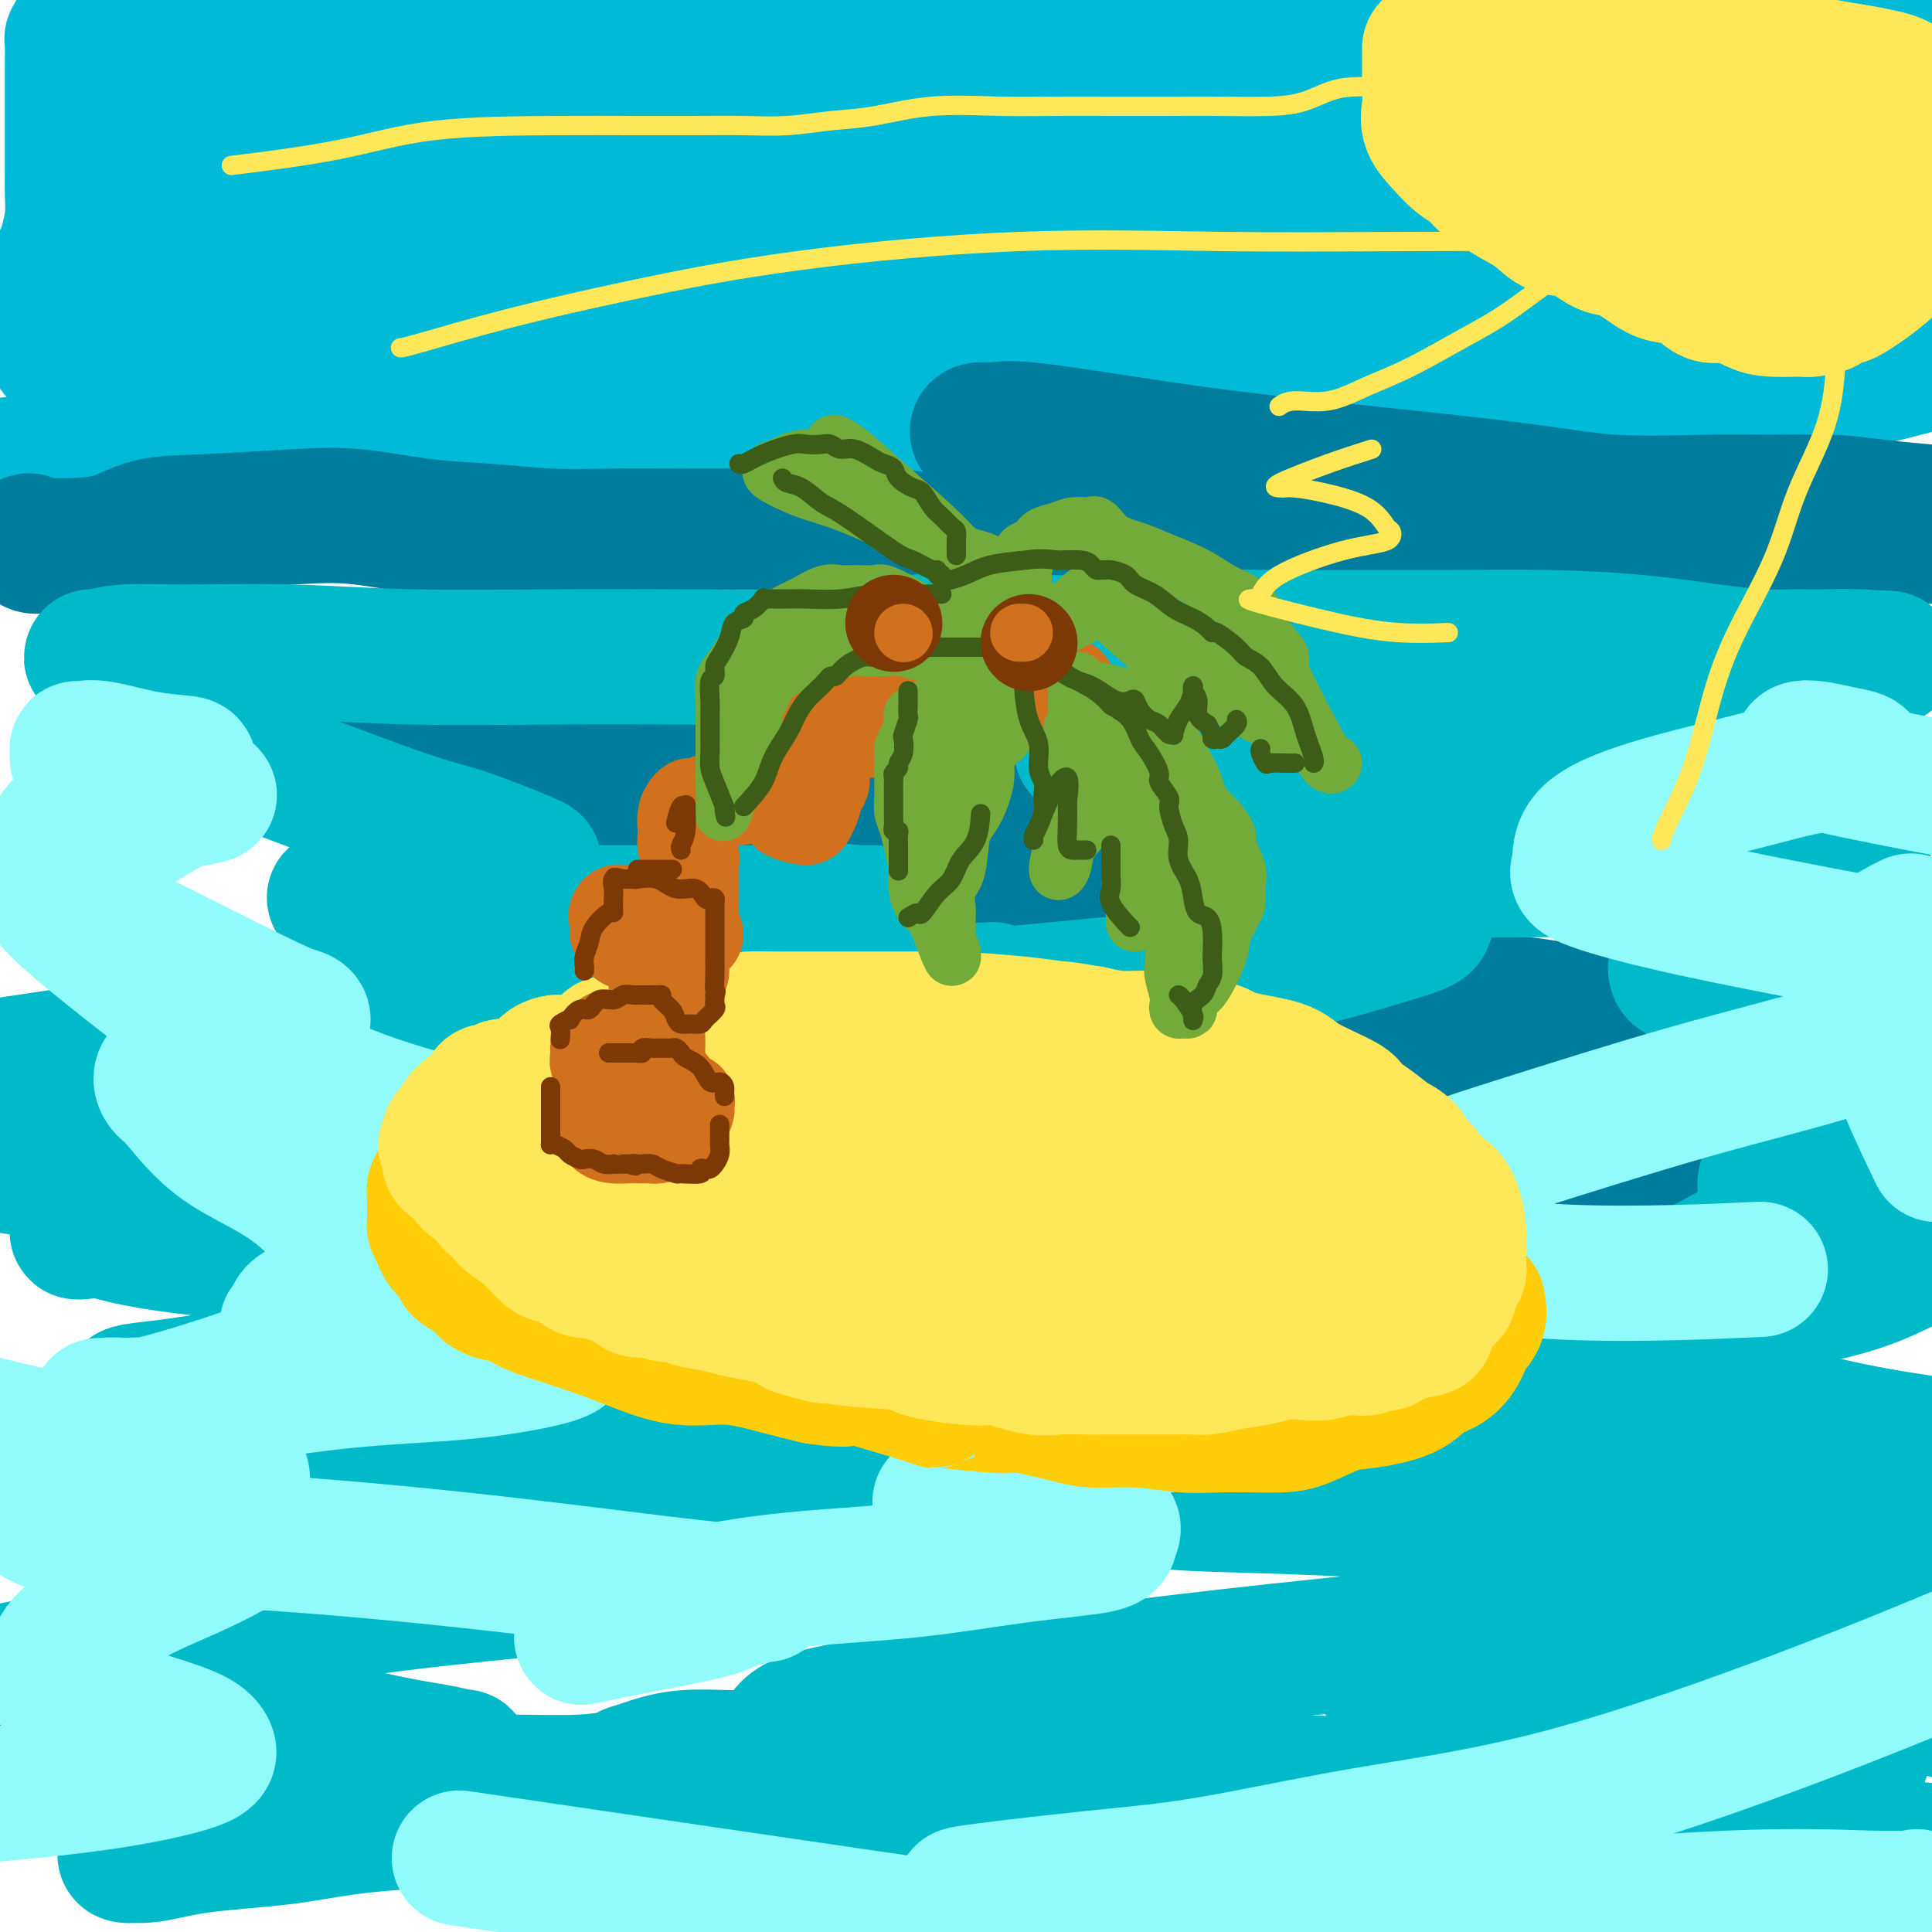 <svg viewBox='0 0 400 400' version='1.1' xmlns='http://www.w3.org/2000/svg' xmlns:xlink='http://www.w3.org/1999/xlink'><g fill='none' stroke='rgb(0,186,216)' stroke-width='28' stroke-linecap='round' stroke-linejoin='round'><path d='M21,12c0.382,-0.115 0.765,-0.230 2,0c1.235,0.230 3.324,0.804 5,1c1.676,0.196 2.940,0.014 5,0c2.060,-0.014 4.917,0.140 7,0c2.083,-0.140 3.391,-0.573 6,-1c2.609,-0.427 6.520,-0.846 9,-1c2.480,-0.154 3.529,-0.042 6,0c2.471,0.042 6.365,0.013 12,0c5.635,-0.013 13.013,-0.010 18,0c4.987,0.010 7.584,0.027 12,0c4.416,-0.027 10.650,-0.097 16,0c5.350,0.097 9.816,0.362 15,0c5.184,-0.362 11.086,-1.351 16,-2c4.914,-0.649 8.838,-0.959 13,-1c4.162,-0.041 8.560,0.185 13,0c4.440,-0.185 8.921,-0.782 12,-1c3.079,-0.218 4.755,-0.059 7,0c2.245,0.059 5.059,0.016 8,0c2.941,-0.016 6.010,-0.005 9,0c2.990,0.005 5.902,0.005 9,0c3.098,-0.005 6.382,-0.015 11,0c4.618,0.015 10.571,0.057 15,0c4.429,-0.057 7.336,-0.212 11,0c3.664,0.212 8.085,0.790 12,1c3.915,0.210 7.323,0.053 11,0c3.677,-0.053 7.623,-0.000 11,0c3.377,0.000 6.187,-0.052 9,0c2.813,0.052 5.630,0.210 8,0c2.370,-0.210 4.292,-0.787 6,-1c1.708,-0.213 3.202,-0.061 5,0c1.798,0.061 3.899,0.030 6,0'/><path d='M326,7c48.310,-0.773 16.585,-0.204 6,0c-10.585,0.204 -0.029,0.043 6,0c6.029,-0.043 7.530,0.030 10,0c2.470,-0.030 5.910,-0.164 9,0c3.090,0.164 5.829,0.626 9,1c3.171,0.374 6.775,0.661 10,1c3.225,0.339 6.071,0.732 9,1c2.929,0.268 5.940,0.412 8,1c2.060,0.588 3.170,1.620 4,2c0.830,0.380 1.380,0.109 2,0c0.620,-0.109 1.310,-0.054 2,0'/><path d='M359,31c-1.129,0.423 -2.259,0.845 -5,1c-2.741,0.155 -7.095,0.041 -14,0c-6.905,-0.041 -16.363,-0.011 -22,0c-5.637,0.011 -7.454,0.003 -11,0c-3.546,-0.003 -8.820,-0.001 -13,0c-4.180,0.001 -7.265,0.000 -11,0c-3.735,-0.000 -8.121,-0.000 -12,0c-3.879,0.000 -7.252,0.000 -12,0c-4.748,-0.000 -10.871,-0.000 -16,0c-5.129,0.000 -9.264,0.000 -14,0c-4.736,-0.000 -10.074,-0.000 -15,0c-4.926,0.000 -9.439,0.000 -14,0c-4.561,-0.000 -9.170,-0.000 -14,0c-4.830,0.000 -9.879,0.000 -14,0c-4.121,-0.000 -7.312,-0.000 -14,0c-6.688,0.000 -16.872,0.000 -23,0c-6.128,-0.000 -8.200,-0.000 -12,0c-3.800,0.000 -9.329,0.000 -14,0c-4.671,-0.000 -8.483,-0.000 -12,0c-3.517,0.000 -6.739,0.001 -10,0c-3.261,-0.001 -6.563,-0.004 -10,0c-3.437,0.004 -7.010,0.015 -10,0c-2.990,-0.015 -5.397,-0.055 -8,0c-2.603,0.055 -5.401,0.207 -8,0c-2.599,-0.207 -5.001,-0.772 -7,-1c-1.999,-0.228 -3.597,-0.117 -5,0c-1.403,0.117 -2.611,0.241 -4,0c-1.389,-0.241 -2.960,-0.848 -4,-1c-1.040,-0.152 -1.549,0.151 -2,0c-0.451,-0.151 -0.843,-0.758 -1,-1c-0.157,-0.242 -0.078,-0.121 0,0'/><path d='M16,6c0.113,0.857 0.226,1.715 0,2c-0.226,0.285 -0.793,-0.002 -1,0c-0.207,0.002 -0.056,0.295 0,1c0.056,0.705 0.015,1.823 0,3c-0.015,1.177 -0.004,2.414 0,4c0.004,1.586 0.002,3.522 0,5c-0.002,1.478 -0.004,2.500 0,5c0.004,2.500 0.012,6.480 0,9c-0.012,2.520 -0.046,3.582 0,5c0.046,1.418 0.170,3.192 0,5c-0.170,1.808 -0.636,3.651 -1,5c-0.364,1.349 -0.628,2.204 -1,3c-0.372,0.796 -0.852,1.534 -1,2c-0.148,0.466 0.038,0.660 0,1c-0.038,0.340 -0.299,0.826 1,1c1.299,0.174 4.157,0.037 8,0c3.843,-0.037 8.671,0.025 14,0c5.329,-0.025 11.161,-0.136 18,0c6.839,0.136 14.686,0.520 22,0c7.314,-0.520 14.095,-1.943 21,-3c6.905,-1.057 13.935,-1.747 20,-2c6.065,-0.253 11.164,-0.068 15,0c3.836,0.068 6.410,0.018 10,0c3.590,-0.018 8.197,-0.005 12,0c3.803,0.005 6.801,0.001 11,0c4.199,-0.001 9.600,-0.001 15,0'/><path d='M179,52c11.973,0.166 10.405,0.580 16,0c5.595,-0.580 18.352,-2.155 27,-3c8.648,-0.845 13.186,-0.959 19,-1c5.814,-0.041 12.904,-0.007 19,0c6.096,0.007 11.199,-0.012 18,0c6.801,0.012 15.300,0.057 22,0c6.700,-0.057 11.599,-0.214 17,0c5.401,0.214 11.302,0.800 17,1c5.698,0.200 11.192,0.015 16,0c4.808,-0.015 8.929,0.140 13,0c4.071,-0.140 8.091,-0.573 12,-1c3.909,-0.427 7.706,-0.846 11,-1c3.294,-0.154 6.084,-0.044 9,0c2.916,0.044 5.958,0.022 9,0'/><path d='M390,35c1.059,0.083 2.118,0.166 0,0c-2.118,-0.166 -7.413,-0.580 -12,-1c-4.587,-0.420 -8.467,-0.845 -12,-1c-3.533,-0.155 -6.720,-0.042 -10,0c-3.280,0.042 -6.652,0.011 -11,0c-4.348,-0.011 -9.672,-0.003 -13,0c-3.328,0.003 -4.661,0.001 -7,0c-2.339,-0.001 -5.683,0.000 -9,0c-3.317,-0.000 -6.607,-0.002 -10,0c-3.393,0.002 -6.891,0.006 -11,0c-4.109,-0.006 -8.830,-0.023 -13,0c-4.170,0.023 -7.789,0.087 -12,0c-4.211,-0.087 -9.014,-0.325 -14,0c-4.986,0.325 -10.154,1.213 -15,2c-4.846,0.787 -9.369,1.475 -14,2c-4.631,0.525 -9.372,0.889 -15,2c-5.628,1.111 -12.145,2.970 -18,4c-5.855,1.030 -11.049,1.231 -19,2c-7.951,0.769 -18.660,2.105 -25,3c-6.340,0.895 -8.313,1.350 -12,2c-3.687,0.650 -9.089,1.494 -13,2c-3.911,0.506 -6.333,0.672 -9,1c-2.667,0.328 -5.580,0.818 -8,1c-2.420,0.182 -4.349,0.056 -7,0c-2.651,-0.056 -6.025,-0.042 -9,0c-2.975,0.042 -5.551,0.113 -8,0c-2.449,-0.113 -4.769,-0.409 -7,0c-2.231,0.409 -4.371,1.522 -7,2c-2.629,0.478 -5.746,0.321 -8,1c-2.254,0.679 -3.644,2.194 -6,3c-2.356,0.806 -5.678,0.903 -9,1'/><path d='M47,61c-5.414,1.697 -3.949,2.441 -5,3c-1.051,0.559 -4.619,0.934 -7,1c-2.381,0.066 -3.576,-0.178 -5,0c-1.424,0.178 -3.076,0.779 -5,1c-1.924,0.221 -4.121,0.063 -5,0c-0.879,-0.063 -0.439,-0.032 0,0'/><path d='M13,68c-0.033,0.306 -0.065,0.611 0,1c0.065,0.389 0.228,0.861 0,1c-0.228,0.139 -0.848,-0.054 -1,0c-0.152,0.054 0.162,0.354 0,1c-0.162,0.646 -0.800,1.637 0,2c0.800,0.363 3.039,0.097 6,0c2.961,-0.097 6.643,-0.025 15,0c8.357,0.025 21.388,0.004 31,0c9.612,-0.004 15.804,0.009 23,0c7.196,-0.009 15.396,-0.041 23,0c7.604,0.041 14.613,0.155 20,1c5.387,0.845 9.152,2.420 13,3c3.848,0.580 7.778,0.163 11,0c3.222,-0.163 5.737,-0.074 9,0c3.263,0.074 7.273,0.131 12,0c4.727,-0.131 10.170,-0.452 15,-1c4.830,-0.548 9.049,-1.324 14,-2c4.951,-0.676 10.636,-1.253 19,-2c8.364,-0.747 19.407,-1.664 26,-2c6.593,-0.336 8.737,-0.090 14,0c5.263,0.090 13.645,0.024 20,0c6.355,-0.024 10.684,-0.006 15,0c4.316,0.006 8.620,0.002 13,0c4.380,-0.002 8.836,-0.000 13,0c4.164,0.000 8.036,0.000 13,0c4.964,-0.000 11.021,-0.000 17,0c5.979,0.000 11.881,0.000 17,0c5.119,-0.000 9.455,-0.000 14,0c4.545,0.000 9.299,0.000 13,0c3.701,-0.000 6.351,-0.000 9,0'/><path d='M396,76c1.503,-0.394 3.005,-0.788 0,0c-3.005,0.788 -10.518,2.759 -17,4c-6.482,1.241 -11.932,1.753 -21,3c-9.068,1.247 -21.753,3.227 -32,4c-10.247,0.773 -18.056,0.337 -40,0c-21.944,-0.337 -58.023,-0.574 -81,-2c-22.977,-1.426 -32.851,-4.039 -44,-5c-11.149,-0.961 -23.573,-0.269 -34,0c-10.427,0.269 -18.856,0.115 -26,0c-7.144,-0.115 -13.002,-0.189 -18,0c-4.998,0.189 -9.137,0.643 -12,1c-2.863,0.357 -4.452,0.617 -6,1c-1.548,0.383 -3.057,0.890 -4,1c-0.943,0.110 -1.319,-0.177 -2,0c-0.681,0.177 -1.665,0.818 -3,1c-1.335,0.182 -3.019,-0.095 -4,0c-0.981,0.095 -1.259,0.562 -2,1c-0.741,0.438 -1.944,0.849 -2,1c-0.056,0.151 1.037,0.043 4,0c2.963,-0.043 7.797,-0.022 14,0c6.203,0.022 13.777,0.045 21,0c7.223,-0.045 14.096,-0.159 23,0c8.904,0.159 19.840,0.591 30,0c10.160,-0.591 19.545,-2.205 28,-3c8.455,-0.795 15.981,-0.771 23,-1c7.019,-0.229 13.531,-0.711 20,-1c6.469,-0.289 12.896,-0.386 19,0c6.104,0.386 11.887,1.253 17,2c5.113,0.747 9.557,1.373 14,2'/><path d='M261,85c8.684,1.041 5.396,1.643 4,2c-1.396,0.357 -0.898,0.467 -3,1c-2.102,0.533 -6.804,1.488 -13,2c-6.196,0.512 -13.886,0.582 -19,0c-5.114,-0.582 -7.654,-1.816 -32,0c-24.346,1.816 -70.500,6.683 -93,9c-22.500,2.317 -21.346,2.085 -31,2c-9.654,-0.085 -30.117,-0.023 -39,0c-8.883,0.023 -6.186,0.008 -6,0c0.186,-0.008 -2.140,-0.008 -2,0c0.140,0.008 2.747,0.024 6,0c3.253,-0.024 7.151,-0.087 11,0c3.849,0.087 7.648,0.325 12,0c4.352,-0.325 9.258,-1.212 14,-2c4.742,-0.788 9.319,-1.479 13,-2c3.681,-0.521 6.464,-0.874 4,-1c-2.464,-0.126 -10.177,-0.025 -17,0c-6.823,0.025 -12.757,-0.024 -20,0c-7.243,0.024 -15.796,0.122 -24,0c-8.204,-0.122 -16.058,-0.463 -22,0c-5.942,0.463 -9.971,1.732 -14,3'/><path d='M14,101c-1.939,0.000 -3.878,0.000 0,0c3.878,0.000 13.572,0.000 22,0c8.428,-0.000 15.589,0.000 30,0c14.411,0.000 36.072,0.000 48,0c11.928,-0.000 14.122,0.000 15,0c0.878,-0.000 0.439,0.000 0,0'/></g>
<g fill='none' stroke='rgb(0,124,156)' stroke-width='28' stroke-linecap='round' stroke-linejoin='round'><path d='M6,112c0.288,0.425 0.575,0.849 1,1c0.425,0.151 0.987,0.027 2,0c1.013,-0.027 2.476,0.042 5,0c2.524,-0.042 6.111,-0.195 9,-1c2.889,-0.805 5.082,-2.261 8,-3c2.918,-0.739 6.561,-0.759 12,-1c5.439,-0.241 12.676,-0.702 18,-1c5.324,-0.298 8.736,-0.434 13,0c4.264,0.434 9.378,1.437 14,2c4.622,0.563 8.750,0.687 13,1c4.250,0.313 8.621,0.817 13,1c4.379,0.183 8.764,0.047 13,0c4.236,-0.047 8.322,-0.005 13,0c4.678,0.005 9.949,-0.027 15,0c5.051,0.027 9.882,0.112 15,0c5.118,-0.112 10.523,-0.422 15,0c4.477,0.422 8.026,1.576 13,2c4.974,0.424 11.374,0.117 19,0c7.626,-0.117 16.478,-0.046 23,0c6.522,0.046 10.713,0.065 15,0c4.287,-0.065 8.669,-0.213 13,0c4.331,0.213 8.612,0.789 12,1c3.388,0.211 5.883,0.057 10,0c4.117,-0.057 9.857,-0.018 14,0c4.143,0.018 6.690,0.016 11,0c4.310,-0.016 10.382,-0.046 15,0c4.618,0.046 7.782,0.166 11,0c3.218,-0.166 6.491,-0.619 10,-1c3.509,-0.381 7.255,-0.691 11,-1'/><path d='M362,112c27.548,-0.381 14.417,-0.833 11,-1c-3.417,-0.167 2.881,-0.048 10,0c7.119,0.048 15.060,0.024 23,0'/><path d='M399,106c0.908,0.083 1.816,0.165 0,0c-1.816,-0.165 -6.355,-0.578 -10,-1c-3.645,-0.422 -6.396,-0.852 -10,-1c-3.604,-0.148 -8.062,-0.013 -12,0c-3.938,0.013 -7.356,-0.096 -13,0c-5.644,0.096 -13.514,0.396 -20,0c-6.486,-0.396 -11.589,-1.489 -24,-3c-12.411,-1.511 -32.131,-3.439 -46,-5c-13.869,-1.561 -21.888,-2.756 -30,-4c-8.112,-1.244 -16.316,-2.536 -21,-3c-4.684,-0.464 -5.849,-0.101 -7,0c-1.151,0.101 -2.290,-0.060 -3,0c-0.710,0.060 -0.993,0.340 0,1c0.993,0.660 3.262,1.699 7,3c3.738,1.301 8.946,2.864 14,4c5.054,1.136 9.953,1.847 16,3c6.047,1.153 13.241,2.750 20,4c6.759,1.250 13.082,2.154 18,3c4.918,0.846 8.431,1.635 12,2c3.569,0.365 7.193,0.308 9,1c1.807,0.692 1.796,2.135 -2,3c-3.796,0.865 -11.375,1.151 -20,2c-8.625,0.849 -18.294,2.259 -31,4c-12.706,1.741 -28.450,3.811 -44,6c-15.550,2.189 -30.907,4.495 -44,6c-13.093,1.505 -23.922,2.207 -31,3c-7.078,0.793 -10.406,1.675 -12,2c-1.594,0.325 -1.456,0.093 -1,0c0.456,-0.093 1.228,-0.046 2,0'/><path d='M116,136c-27.409,3.562 -5.430,0.969 5,0c10.430,-0.969 9.312,-0.312 10,0c0.688,0.312 3.183,0.280 11,0c7.817,-0.280 20.958,-0.806 27,-1c6.042,-0.194 4.985,-0.055 5,0c0.015,0.055 1.100,0.025 2,0c0.900,-0.025 1.614,-0.045 0,0c-1.614,0.045 -5.555,0.154 -11,1c-5.445,0.846 -12.394,2.430 -22,3c-9.606,0.570 -21.871,0.127 -32,1c-10.129,0.873 -18.124,3.061 -31,5c-12.876,1.939 -30.632,3.630 -39,5c-8.368,1.370 -7.346,2.420 -7,3c0.346,0.580 0.018,0.692 0,1c-0.018,0.308 0.275,0.814 5,1c4.725,0.186 13.883,0.054 27,0c13.117,-0.054 30.195,-0.030 47,0c16.805,0.030 33.337,0.067 49,0c15.663,-0.067 30.456,-0.239 40,0c9.544,0.239 13.841,0.889 16,1c2.159,0.111 2.182,-0.318 2,0c-0.182,0.318 -0.569,1.381 -3,2c-2.431,0.619 -6.905,0.793 -23,2c-16.095,1.207 -43.810,3.448 -62,5c-18.190,1.552 -26.854,2.416 -34,4c-7.146,1.584 -12.774,3.889 -15,5c-2.226,1.111 -1.050,1.030 -1,1c0.050,-0.030 -1.025,-0.008 6,0c7.025,0.008 22.150,0.002 39,0c16.850,-0.002 35.425,-0.001 54,0'/><path d='M181,175c24.173,-0.056 35.606,-0.696 49,0c13.394,0.696 28.748,2.727 37,5c8.252,2.273 9.402,4.787 10,6c0.598,1.213 0.644,1.127 -3,2c-3.644,0.873 -10.979,2.707 -22,5c-11.021,2.293 -25.730,5.045 -39,7c-13.270,1.955 -25.101,3.112 -33,4c-7.899,0.888 -11.865,1.506 -14,2c-2.135,0.494 -2.439,0.865 -3,1c-0.561,0.135 -1.380,0.033 3,0c4.380,-0.033 13.958,0.003 26,0c12.042,-0.003 26.547,-0.044 40,0c13.453,0.044 25.855,0.172 38,0c12.145,-0.172 24.034,-0.644 35,0c10.966,0.644 21.008,2.405 26,4c4.992,1.595 4.933,3.023 5,4c0.067,0.977 0.260,1.502 0,2c-0.260,0.498 -0.975,0.968 -12,3c-11.025,2.032 -32.361,5.627 -49,8c-16.639,2.373 -28.579,3.525 -39,5c-10.421,1.475 -19.321,3.275 -24,4c-4.679,0.725 -5.138,0.376 -2,0c3.138,-0.376 9.872,-0.777 20,0c10.128,0.777 23.649,2.734 37,4c13.351,1.266 26.530,1.842 38,3c11.470,1.158 21.229,2.898 27,4c5.771,1.102 7.554,1.566 9,2c1.446,0.434 2.556,0.838 3,1c0.444,0.162 0.222,0.081 0,0'/><path d='M282,283c-4.096,1.464 -8.191,2.928 -12,4c-3.809,1.072 -7.331,1.752 -11,3c-3.669,1.248 -7.486,3.063 -10,4c-2.514,0.937 -3.726,0.994 -5,1c-1.274,0.006 -2.609,-0.040 -2,0c0.609,0.040 3.163,0.165 4,0c0.837,-0.165 -0.044,-0.621 7,0c7.044,0.621 22.013,2.320 28,3c5.987,0.680 2.994,0.340 0,0'/></g>
<g fill='none' stroke='rgb(0,186,201)' stroke-width='28' stroke-linecap='round' stroke-linejoin='round'><path d='M253,241c-0.587,-0.655 -1.173,-1.310 -7,-3c-5.827,-1.690 -16.894,-4.414 -29,-7c-12.106,-2.586 -25.250,-5.035 -38,-7c-12.750,-1.965 -25.107,-3.445 -38,-5c-12.893,-1.555 -26.323,-3.186 -36,-4c-9.677,-0.814 -15.602,-0.810 -19,-1c-3.398,-0.190 -4.270,-0.573 -5,-1c-0.730,-0.427 -1.319,-0.899 2,-1c3.319,-0.101 10.547,0.169 18,-1c7.453,-1.169 15.132,-3.777 23,-5c7.868,-1.223 15.926,-1.061 24,-1c8.074,0.061 16.165,0.020 24,0c7.835,-0.020 15.413,-0.019 21,0c5.587,0.019 9.181,0.057 11,0c1.819,-0.057 1.862,-0.209 1,0c-0.862,0.209 -2.629,0.778 -4,1c-1.371,0.222 -2.346,0.098 -7,0c-4.654,-0.098 -12.989,-0.169 -24,-1c-11.011,-0.831 -24.699,-2.422 -38,-3c-13.301,-0.578 -26.213,-0.144 -31,0c-4.787,0.144 -1.447,-0.001 -1,0c0.447,0.001 -1.997,0.148 0,-1c1.997,-1.148 8.435,-3.590 16,-5c7.565,-1.410 16.257,-1.789 25,-3c8.743,-1.211 17.538,-3.253 24,-4c6.462,-0.747 10.591,-0.200 13,0c2.409,0.200 3.099,0.054 3,0c-0.099,-0.054 -0.985,-0.014 -2,0c-1.015,0.014 -2.158,0.004 -7,0c-4.842,-0.004 -13.383,-0.001 -23,0c-9.617,0.001 -20.308,0.001 -31,0'/><path d='M118,189c-15.526,0.189 -22.841,0.663 -30,0c-7.159,-0.663 -14.164,-2.462 -17,-3c-2.836,-0.538 -1.505,0.184 -1,0c0.505,-0.184 0.182,-1.274 3,-2c2.818,-0.726 8.777,-1.088 14,-1c5.223,0.088 9.708,0.627 13,0c3.292,-0.627 5.390,-2.420 7,-3c1.610,-0.580 2.734,0.053 3,0c0.266,-0.053 -0.324,-0.791 0,-1c0.324,-0.209 1.564,0.110 -1,-1c-2.564,-1.110 -8.932,-3.650 -13,-5c-4.068,-1.350 -5.835,-1.510 -13,-4c-7.165,-2.490 -19.726,-7.310 -27,-10c-7.274,-2.690 -9.259,-3.249 -11,-4c-1.741,-0.751 -3.238,-1.694 -4,-2c-0.762,-0.306 -0.789,0.024 -1,0c-0.211,-0.024 -0.606,-0.401 0,-1c0.606,-0.599 2.212,-1.421 3,-2c0.788,-0.579 0.759,-0.915 1,-1c0.241,-0.085 0.751,0.079 1,0c0.249,-0.079 0.238,-0.403 0,-1c-0.238,-0.597 -0.701,-1.468 -2,-2c-1.299,-0.532 -3.434,-0.725 -5,-1c-1.566,-0.275 -2.563,-0.634 -4,-1c-1.437,-0.366 -3.314,-0.741 -4,-1c-0.686,-0.259 -0.180,-0.402 0,-1c0.180,-0.598 0.034,-1.652 0,-2c-0.034,-0.348 0.042,0.010 0,0c-0.042,-0.010 -0.204,-0.387 0,-1c0.204,-0.613 0.772,-1.461 0,-2c-0.772,-0.539 -2.886,-0.770 -5,-1'/><path d='M25,136c-1.348,-0.156 -2.216,-0.046 -3,0c-0.784,0.046 -1.482,0.027 -2,0c-0.518,-0.027 -0.856,-0.061 -1,0c-0.144,0.061 -0.093,0.216 1,0c1.093,-0.216 3.227,-0.804 6,-1c2.773,-0.196 6.185,-0.000 12,0c5.815,0.000 14.035,-0.196 22,0c7.965,0.196 15.677,0.783 25,1c9.323,0.217 20.256,0.065 30,0c9.744,-0.065 18.299,-0.042 26,0c7.701,0.042 14.549,0.102 20,0c5.451,-0.102 9.504,-0.366 14,-1c4.496,-0.634 9.435,-1.638 14,-2c4.565,-0.362 8.754,-0.083 13,0c4.246,0.083 8.547,-0.030 12,0c3.453,0.030 6.056,0.204 11,0c4.944,-0.204 12.227,-0.787 19,-1c6.773,-0.213 13.034,-0.055 19,0c5.966,0.055 11.635,0.007 18,0c6.365,-0.007 13.425,0.026 20,0c6.575,-0.026 12.664,-0.112 19,0c6.336,0.112 12.919,0.422 19,1c6.081,0.578 11.659,1.423 16,2c4.341,0.577 7.445,0.887 10,1c2.555,0.113 4.561,0.030 6,0c1.439,-0.030 2.310,-0.008 3,0c0.690,0.008 1.197,0.002 2,0c0.803,-0.002 1.901,-0.001 3,0'/><path d='M379,136c21.679,0.619 8.375,0.167 4,0c-4.375,-0.167 0.179,-0.048 2,0c1.821,0.048 0.911,0.024 0,0'/><path d='M290,148c-13.470,0.815 -26.939,1.630 -38,3c-11.061,1.370 -19.713,3.295 -24,4c-4.287,0.705 -4.207,0.190 -4,0c0.207,-0.190 0.542,-0.054 6,0c5.458,0.054 16.039,0.026 26,0c9.961,-0.026 19.301,-0.048 29,0c9.699,0.048 19.756,0.168 29,0c9.244,-0.168 17.674,-0.625 26,0c8.326,0.625 16.549,2.332 22,4c5.451,1.668 8.131,3.298 9,4c0.869,0.702 -0.075,0.475 0,1c0.075,0.525 1.167,1.801 -2,3c-3.167,1.199 -10.593,2.321 -19,3c-8.407,0.679 -17.796,0.914 -27,1c-9.204,0.086 -18.224,0.022 -27,0c-8.776,-0.022 -17.308,-0.002 -22,0c-4.692,0.002 -5.544,-0.015 -5,0c0.544,0.015 2.484,0.063 5,0c2.516,-0.063 5.608,-0.238 12,0c6.392,0.238 16.084,0.888 24,1c7.916,0.112 14.058,-0.313 20,0c5.942,0.313 11.685,1.366 15,2c3.315,0.634 4.201,0.850 5,1c0.799,0.150 1.509,0.233 1,1c-0.509,0.767 -2.237,2.218 -7,3c-4.763,0.782 -12.561,0.895 -22,1c-9.439,0.105 -20.520,0.204 -31,0c-10.480,-0.204 -20.360,-0.709 -30,0c-9.640,0.709 -19.040,2.631 -19,4c0.040,1.369 9.520,2.184 19,3'/><path d='M261,187c6.354,0.709 12.739,0.980 17,1c4.261,0.020 6.397,-0.213 9,0c2.603,0.213 5.671,0.872 7,1c1.329,0.128 0.918,-0.276 1,0c0.082,0.276 0.658,1.232 0,2c-0.658,0.768 -2.551,1.350 -8,3c-5.449,1.650 -14.455,4.369 -23,6c-8.545,1.631 -16.629,2.174 -36,4c-19.371,1.826 -50.029,4.934 -69,6c-18.971,1.066 -26.253,0.089 -32,0c-5.747,-0.089 -9.958,0.708 -12,1c-2.042,0.292 -1.916,0.077 -1,0c0.916,-0.077 2.622,-0.016 4,0c1.378,0.016 2.428,-0.014 6,0c3.572,0.014 9.665,0.070 15,-1c5.335,-1.070 9.911,-3.268 14,-4c4.089,-0.732 7.692,0.000 10,0c2.308,-0.000 3.323,-0.733 3,-1c-0.323,-0.267 -1.984,-0.069 -5,0c-3.016,0.069 -7.387,0.007 -9,0c-1.613,-0.007 -0.469,0.041 -11,0c-10.531,-0.041 -32.738,-0.169 -49,1c-16.262,1.169 -26.580,3.637 -34,5c-7.420,1.363 -11.944,1.623 -14,2c-2.056,0.377 -1.645,0.873 -2,1c-0.355,0.127 -1.477,-0.113 -1,0c0.477,0.113 2.553,0.580 6,0c3.447,-0.580 8.264,-2.207 12,-3c3.736,-0.793 6.390,-0.752 8,-1c1.610,-0.248 2.174,-0.785 2,-1c-0.174,-0.215 -1.087,-0.107 -2,0'/><path d='M67,209c3.119,-0.690 -2.083,0.083 -6,1c-3.917,0.917 -6.548,1.976 -18,4c-11.452,2.024 -31.726,5.012 -52,8'/><path d='M6,242c-4.645,-0.680 -9.291,-1.360 0,0c9.291,1.360 32.517,4.759 49,6c16.483,1.241 26.222,0.323 33,0c6.778,-0.323 10.594,-0.052 12,0c1.406,0.052 0.403,-0.116 1,0c0.597,0.116 2.795,0.515 -1,1c-3.795,0.485 -13.582,1.056 -22,1c-8.418,-0.056 -15.466,-0.739 -26,0c-10.534,0.739 -24.554,2.901 -31,4c-6.446,1.099 -5.319,1.134 -4,1c1.319,-0.134 2.829,-0.436 5,0c2.171,0.436 5.003,1.612 16,3c10.997,1.388 30.160,2.990 49,5c18.840,2.010 37.358,4.429 51,6c13.642,1.571 22.409,2.296 26,3c3.591,0.704 2.008,1.389 2,2c-0.008,0.611 1.560,1.147 -2,2c-3.560,0.853 -12.249,2.022 -26,2c-13.751,-0.022 -32.565,-1.235 -49,0c-16.435,1.235 -30.489,4.917 -41,7c-10.511,2.083 -17.477,2.566 -20,3c-2.523,0.434 -0.603,0.817 0,1c0.603,0.183 -0.111,0.165 6,1c6.111,0.835 19.048,2.521 35,4c15.952,1.479 34.920,2.749 54,5c19.080,2.251 38.272,5.482 53,8c14.728,2.518 24.991,4.322 29,5c4.009,0.678 1.765,0.232 1,1c-0.765,0.768 -0.050,2.752 -8,5c-7.950,2.248 -24.563,4.759 -46,7c-21.437,2.241 -47.696,4.212 -70,7c-22.304,2.788 -40.652,6.394 -59,10'/><path d='M23,342c-34.000,5.500 -31.500,7.250 -29,9'/><path d='M14,352c-4.365,-0.459 -8.731,-0.917 0,0c8.731,0.917 30.558,3.210 44,5c13.442,1.790 18.499,3.078 23,4c4.501,0.922 8.447,1.477 11,2c2.553,0.523 3.713,1.015 4,1c0.287,-0.015 -0.298,-0.537 0,0c0.298,0.537 1.481,2.131 0,3c-1.481,0.869 -5.624,1.011 -9,2c-3.376,0.989 -5.983,2.825 -13,5c-7.017,2.175 -18.443,4.690 -26,6c-7.557,1.310 -11.246,1.417 -14,2c-2.754,0.583 -4.573,1.644 -6,2c-1.427,0.356 -2.462,0.007 -2,0c0.462,-0.007 2.419,0.328 5,0c2.581,-0.328 5.785,-1.317 11,-2c5.215,-0.683 12.442,-1.059 19,-2c6.558,-0.941 12.447,-2.448 27,-3c14.553,-0.552 37.768,-0.149 56,0c18.232,0.149 31.480,0.046 45,0c13.520,-0.046 27.313,-0.033 41,0c13.687,0.033 27.269,0.085 40,1c12.731,0.915 24.613,2.691 35,4c10.387,1.309 19.281,2.149 27,3c7.719,0.851 14.265,1.713 21,2c6.735,0.287 13.659,0.000 19,0c5.341,-0.000 9.097,0.286 12,0c2.903,-0.286 4.951,-1.143 7,-2'/><path d='M391,385c6.699,-0.478 4.448,-0.674 5,-1c0.552,-0.326 3.909,-0.784 2,-1c-1.909,-0.216 -9.083,-0.192 -17,0c-7.917,0.192 -16.576,0.552 -31,0c-14.424,-0.552 -34.615,-2.015 -55,-4c-20.385,-1.985 -40.966,-4.491 -60,-7c-19.034,-2.509 -36.520,-5.021 -49,-7c-12.480,-1.979 -19.953,-3.424 -23,-4c-3.047,-0.576 -1.667,-0.281 -1,-1c0.667,-0.719 0.620,-2.452 5,-4c4.380,-1.548 13.188,-2.912 27,-5c13.812,-2.088 32.630,-4.900 60,-8c27.370,-3.100 63.292,-6.489 87,-9c23.708,-2.511 35.202,-4.146 44,-5c8.798,-0.854 14.899,-0.927 21,-1'/><path d='M398,326c1.975,0.016 3.951,0.032 0,0c-3.951,-0.032 -13.828,-0.112 -21,-1c-7.172,-0.888 -11.638,-2.585 -27,-5c-15.362,-2.415 -41.620,-5.546 -62,-7c-20.380,-1.454 -34.883,-1.229 -45,-2c-10.117,-0.771 -15.849,-2.539 -18,-3c-2.151,-0.461 -0.720,0.385 -2,0c-1.280,-0.385 -5.272,-2.002 3,-4c8.272,-1.998 28.808,-4.378 44,-6c15.192,-1.622 25.042,-2.485 37,-4c11.958,-1.515 26.025,-3.681 36,-5c9.975,-1.319 15.857,-1.789 19,-2c3.143,-0.211 3.545,-0.161 2,0c-1.545,0.161 -5.038,0.434 -12,0c-6.962,-0.434 -17.394,-1.574 -27,-2c-9.606,-0.426 -18.386,-0.138 -24,0c-5.614,0.138 -8.062,0.126 -9,0c-0.938,-0.126 -0.364,-0.365 0,-1c0.364,-0.635 0.520,-1.665 4,-3c3.480,-1.335 10.283,-2.977 25,-5c14.717,-2.023 37.347,-4.429 51,-7c13.653,-2.571 18.329,-5.306 22,-7c3.671,-1.694 6.335,-2.347 9,-3'/><path d='M381,255c0.872,0.181 1.743,0.362 0,0c-1.743,-0.362 -6.102,-1.267 -9,-2c-2.898,-0.733 -4.337,-1.293 -5,-2c-0.663,-0.707 -0.552,-1.559 -1,-3c-0.448,-1.441 -1.457,-3.469 1,-6c2.457,-2.531 8.379,-5.565 12,-8c3.621,-2.435 4.941,-4.270 7,-6c2.059,-1.730 4.858,-3.356 6,-5c1.142,-1.644 0.628,-3.307 1,-4c0.372,-0.693 1.630,-0.417 0,-1c-1.630,-0.583 -6.149,-2.024 -11,-4c-4.851,-1.976 -10.034,-4.485 -15,-6c-4.966,-1.515 -9.713,-2.035 -13,-3c-3.287,-0.965 -5.113,-2.376 -6,-3c-0.887,-0.624 -0.835,-0.462 -1,-1c-0.165,-0.538 -0.545,-1.776 3,-4c3.545,-2.224 11.016,-5.432 16,-7c4.984,-1.568 7.480,-1.495 9,-2c1.520,-0.505 2.065,-1.588 2,-2c-0.065,-0.412 -0.739,-0.155 -1,0c-0.261,0.155 -0.108,0.206 0,0c0.108,-0.206 0.173,-0.669 0,-1c-0.173,-0.331 -0.583,-0.528 0,-1c0.583,-0.472 2.159,-1.218 4,-2c1.841,-0.782 3.947,-1.601 5,-2c1.053,-0.399 1.053,-0.377 1,0c-0.053,0.377 -0.158,1.108 -1,2c-0.842,0.892 -2.421,1.946 -4,3'/><path d='M381,185c-0.891,1.997 -1.120,4.491 -2,6c-0.880,1.509 -2.411,2.033 0,5c2.411,2.967 8.765,8.376 12,11c3.235,2.624 3.353,2.464 5,4c1.647,1.536 4.824,4.768 8,8'/><path d='M380,250c0.535,-0.017 1.071,-0.034 0,0c-1.071,0.034 -3.748,0.117 -10,3c-6.252,2.883 -16.078,8.564 -23,12c-6.922,3.436 -10.940,4.628 -14,6c-3.060,1.372 -5.160,2.924 -4,5c1.160,2.076 5.582,4.674 14,8c8.418,3.326 20.834,7.379 31,10c10.166,2.621 18.083,3.811 26,5'/><path d='M394,308c0.621,-0.084 1.243,-0.168 0,0c-1.243,0.168 -4.350,0.587 -13,2c-8.650,1.413 -22.842,3.820 -33,5c-10.158,1.180 -16.282,1.132 -20,2c-3.718,0.868 -5.032,2.653 -7,3c-1.968,0.347 -4.591,-0.744 2,0c6.591,0.744 22.396,3.322 31,5c8.604,1.678 10.008,2.456 12,3c1.992,0.544 4.573,0.854 6,2c1.427,1.146 1.700,3.129 2,4c0.300,0.871 0.627,0.631 0,1c-0.627,0.369 -2.208,1.347 -6,2c-3.792,0.653 -9.793,0.980 -17,1c-7.207,0.020 -15.618,-0.267 -23,0c-7.382,0.267 -13.734,1.087 -20,2c-6.266,0.913 -12.445,1.918 -16,3c-3.555,1.082 -4.487,2.242 -5,3c-0.513,0.758 -0.609,1.115 -1,1c-0.391,-0.115 -1.077,-0.702 6,0c7.077,0.702 21.918,2.693 35,4c13.082,1.307 24.407,1.929 36,2c11.593,0.071 23.455,-0.408 31,0c7.545,0.408 10.772,1.704 14,3'/><path d='M382,364c3.128,-0.453 6.257,-0.907 0,0c-6.257,0.907 -21.899,3.174 -35,4c-13.101,0.826 -23.661,0.210 -32,0c-8.339,-0.210 -14.458,-0.013 -18,0c-3.542,0.013 -4.509,-0.158 -5,0c-0.491,0.158 -0.508,0.645 -4,1c-3.492,0.355 -10.459,0.579 -19,0c-8.541,-0.579 -18.655,-1.961 -29,-3c-10.345,-1.039 -20.921,-1.736 -32,-2c-11.079,-0.264 -22.660,-0.096 -32,0c-9.340,0.096 -16.438,0.119 -22,0c-5.562,-0.119 -9.588,-0.382 -13,0c-3.412,0.382 -6.211,1.409 -8,2c-1.789,0.591 -2.567,0.747 -3,1c-0.433,0.253 -0.520,0.604 -2,1c-1.480,0.396 -4.353,0.838 -8,1c-3.647,0.162 -8.067,0.043 -13,0c-4.933,-0.043 -10.380,-0.011 -16,0c-5.620,0.011 -11.413,0.002 -17,0c-5.587,-0.002 -10.969,0.003 -16,0c-5.031,-0.003 -9.712,-0.015 -13,0c-3.288,0.015 -5.182,0.056 -7,0c-1.818,-0.056 -3.559,-0.211 -5,0c-1.441,0.211 -2.580,0.788 -3,1c-0.420,0.212 -0.120,0.061 0,0c0.120,-0.061 0.060,-0.030 0,0'/></g>
<g fill='none' stroke='rgb(145,251,251)' stroke-width='28' stroke-linecap='round' stroke-linejoin='round'><path d='M72,264c-0.252,0.438 -0.504,0.877 -2,2c-1.496,1.123 -4.237,2.932 -6,4c-1.763,1.068 -2.547,1.395 -3,2c-0.453,0.605 -0.576,1.487 -1,2c-0.424,0.513 -1.151,0.659 0,1c1.151,0.341 4.179,0.879 5,1c0.821,0.121 -0.565,-0.175 5,0c5.565,0.175 18.081,0.822 26,1c7.919,0.178 11.240,-0.114 14,0c2.760,0.114 4.959,0.633 6,1c1.041,0.367 0.923,0.582 1,1c0.077,0.418 0.350,1.040 -3,2c-3.350,0.960 -10.323,2.257 -18,3c-7.677,0.743 -16.058,0.930 -26,2c-9.942,1.070 -21.444,3.023 -30,4c-8.556,0.977 -14.167,0.979 -17,1c-2.833,0.021 -2.887,0.063 -2,0c0.887,-0.063 2.716,-0.230 4,0c1.284,0.230 2.022,0.855 9,-1c6.978,-1.855 20.195,-6.192 27,-9c6.805,-2.808 7.198,-4.087 8,-6c0.802,-1.913 2.013,-4.460 3,-7c0.987,-2.540 1.751,-5.074 0,-9c-1.751,-3.926 -6.015,-9.243 -11,-13c-4.985,-3.757 -10.691,-5.953 -15,-9c-4.309,-3.047 -7.223,-6.945 -9,-9c-1.777,-2.055 -2.418,-2.266 -3,-3c-0.582,-0.734 -1.104,-1.991 0,-3c1.104,-1.009 3.836,-1.772 8,-3c4.164,-1.228 9.761,-2.922 13,-4c3.239,-1.078 4.119,-1.539 5,-2'/><path d='M60,213c4.426,-2.013 2.491,-2.546 1,-3c-1.491,-0.454 -2.538,-0.830 -9,-4c-6.462,-3.170 -18.340,-9.134 -24,-12c-5.660,-2.866 -5.103,-2.635 -7,-4c-1.897,-1.365 -6.249,-4.326 -8,-7c-1.751,-2.674 -0.901,-5.060 -1,-7c-0.099,-1.940 -1.145,-3.435 1,-5c2.145,-1.565 7.482,-3.199 12,-4c4.518,-0.801 8.217,-0.768 11,-1c2.783,-0.232 4.651,-0.730 6,-1c1.349,-0.270 2.180,-0.314 0,-1c-2.180,-0.686 -7.369,-2.016 -11,-3c-3.631,-0.984 -5.703,-1.622 -8,-2c-2.297,-0.378 -4.818,-0.495 -6,-1c-1.182,-0.505 -1.027,-1.397 -1,-2c0.027,-0.603 -0.076,-0.918 0,-1c0.076,-0.082 0.332,0.070 1,0c0.668,-0.070 1.748,-0.363 4,0c2.252,0.363 5.678,1.383 9,2c3.322,0.617 6.542,0.831 8,1c1.458,0.169 1.156,0.294 1,1c-0.156,0.706 -0.166,1.993 0,3c0.166,1.007 0.506,1.733 -1,3c-1.506,1.267 -4.859,3.076 -8,5c-3.141,1.924 -6.071,3.962 -9,6'/><path d='M21,176c-3.773,3.537 -4.705,6.879 -7,8c-2.295,1.121 -5.952,0.023 -2,4c3.952,3.977 15.514,13.031 22,18c6.486,4.969 7.896,5.854 14,9c6.104,3.146 16.904,8.552 26,12c9.096,3.448 16.490,4.937 22,7c5.510,2.063 9.138,4.698 11,6c1.862,1.302 1.959,1.270 2,2c0.041,0.730 0.028,2.222 0,3c-0.028,0.778 -0.069,0.841 0,1c0.069,0.159 0.250,0.414 4,2c3.750,1.586 11.071,4.502 21,7c9.929,2.498 22.467,4.578 34,6c11.533,1.422 22.061,2.185 31,4c8.939,1.815 16.288,4.683 20,6c3.712,1.317 3.786,1.083 3,1c-0.786,-0.083 -2.431,-0.015 -4,0c-1.569,0.015 -3.060,-0.024 -6,0c-2.940,0.024 -7.327,0.112 -10,0c-2.673,-0.112 -3.632,-0.423 -4,-1c-0.368,-0.577 -0.147,-1.419 0,-2c0.147,-0.581 0.219,-0.902 4,-1c3.781,-0.098 11.272,0.026 19,0c7.728,-0.026 15.692,-0.201 23,0c7.308,0.201 13.958,0.779 22,1c8.042,0.221 17.475,0.084 24,0c6.525,-0.084 10.141,-0.115 12,0c1.859,0.115 1.962,0.377 3,1c1.038,0.623 3.011,1.607 -2,2c-5.011,0.393 -17.005,0.197 -29,0'/><path d='M274,272c-10.921,0.161 -22.725,-0.436 -34,0c-11.275,0.436 -22.022,1.907 -31,4c-8.978,2.093 -16.186,4.809 -19,6c-2.814,1.191 -1.233,0.855 -1,1c0.233,0.145 -0.880,0.769 0,1c0.880,0.231 3.754,0.067 8,1c4.246,0.933 9.864,2.961 15,4c5.136,1.039 9.790,1.088 14,1c4.210,-0.088 7.974,-0.313 11,0c3.026,0.313 5.313,1.164 6,2c0.687,0.836 -0.225,1.658 0,2c0.225,0.342 1.588,0.203 -2,1c-3.588,0.797 -12.127,2.529 -18,4c-5.873,1.471 -9.080,2.680 -13,4c-3.920,1.320 -8.552,2.750 -11,4c-2.448,1.250 -2.713,2.322 -3,3c-0.287,0.678 -0.596,0.964 -1,1c-0.404,0.036 -0.902,-0.178 1,0c1.902,0.178 6.205,0.747 10,1c3.795,0.253 7.084,0.189 10,1c2.916,0.811 5.460,2.495 8,3c2.540,0.505 5.077,-0.170 6,0c0.923,0.170 0.231,1.186 0,2c-0.231,0.814 -0.001,1.428 -3,2c-2.999,0.572 -9.228,1.104 -16,2c-6.772,0.896 -14.087,2.156 -22,3c-7.913,0.844 -16.424,1.273 -24,2c-7.576,0.727 -14.216,1.752 -20,3c-5.784,1.248 -10.711,2.721 -14,4c-3.289,1.279 -4.940,2.366 -6,3c-1.060,0.634 -1.530,0.817 -2,1'/><path d='M123,338c-4.098,1.456 -3.342,1.098 2,0c5.342,-1.098 15.270,-2.934 20,-4c4.730,-1.066 4.260,-1.361 6,-2c1.740,-0.639 5.689,-1.622 7,-2c1.311,-0.378 -0.015,-0.151 0,0c0.015,0.151 1.373,0.225 -1,0c-2.373,-0.225 -8.475,-0.751 -19,-2c-10.525,-1.249 -25.474,-3.223 -42,-5c-16.526,-1.777 -34.630,-3.357 -48,-4c-13.370,-0.643 -22.005,-0.350 -28,-1c-5.995,-0.650 -9.349,-2.244 -11,-3c-1.651,-0.756 -1.599,-0.675 -1,-1c0.599,-0.325 1.745,-1.058 6,-2c4.255,-0.942 11.621,-2.094 17,-3c5.379,-0.906 8.773,-1.568 12,-2c3.227,-0.432 6.287,-0.636 7,-1c0.713,-0.364 -0.922,-0.888 -3,-1c-2.078,-0.112 -4.598,0.188 -8,0c-3.402,-0.188 -7.685,-0.865 -12,-2c-4.315,-1.135 -8.662,-2.729 -13,-4c-4.338,-1.271 -8.668,-2.220 -12,-3c-3.332,-0.780 -5.666,-1.390 -8,-2'/><path d='M11,305c-2.427,-0.732 -4.854,-1.464 0,0c4.854,1.464 16.987,5.125 23,7c6.013,1.875 5.904,1.964 8,3c2.096,1.036 6.395,3.019 8,4c1.605,0.981 0.516,0.961 0,1c-0.516,0.039 -0.461,0.138 -2,1c-1.539,0.862 -4.674,2.488 -8,4c-3.326,1.512 -6.842,2.910 -11,5c-4.158,2.090 -8.957,4.873 -12,7c-3.043,2.127 -4.330,3.598 -5,5c-0.670,1.402 -0.722,2.735 -1,4c-0.278,1.265 -0.780,2.462 2,4c2.780,1.538 8.843,3.416 14,5c5.157,1.584 9.410,2.875 12,4c2.590,1.125 3.519,2.085 4,3c0.481,0.915 0.514,1.785 -3,3c-3.514,1.215 -10.575,2.776 -19,4c-8.425,1.224 -18.212,2.112 -28,3'/><path d='M104,386c-7.711,-1.133 -15.422,-2.267 0,0c15.422,2.267 53.978,7.933 75,11c21.022,3.067 24.511,3.533 28,4'/><path d='M316,396c-3.954,0.340 -7.908,0.680 0,0c7.908,-0.680 27.677,-2.381 42,-3c14.323,-0.619 23.200,-0.155 29,0c5.800,0.155 8.524,0.000 10,0c1.476,-0.000 1.705,0.154 1,0c-0.705,-0.154 -2.344,-0.615 0,0c2.344,0.615 8.672,2.308 15,4'/><path d='M398,398c1.942,-0.067 3.884,-0.133 0,0c-3.884,0.133 -13.593,0.466 -26,0c-12.407,-0.466 -27.511,-1.730 -44,-3c-16.489,-1.270 -34.363,-2.546 -50,-3c-15.637,-0.454 -29.036,-0.086 -40,0c-10.964,0.086 -19.493,-0.111 -27,0c-7.507,0.111 -13.992,0.528 -11,0c2.992,-0.528 15.462,-2.002 25,-3c9.538,-0.998 16.144,-1.519 25,-3c8.856,-1.481 19.961,-3.923 32,-6c12.039,-2.077 25.010,-3.790 41,-8c15.990,-4.210 34.997,-10.917 51,-17c16.003,-6.083 29.001,-11.541 42,-17'/><path d='M360,263c3.864,-0.171 7.729,-0.343 0,0c-7.729,0.343 -27.051,1.199 -42,0c-14.949,-1.199 -25.526,-4.454 -30,-6c-4.474,-1.546 -2.845,-1.385 -2,-3c0.845,-1.615 0.907,-5.008 5,-8c4.093,-2.992 12.215,-5.583 23,-9c10.785,-3.417 24.231,-7.658 36,-11c11.769,-3.342 21.861,-5.784 29,-8c7.139,-2.216 11.325,-4.204 15,-6c3.675,-1.796 6.837,-3.398 10,-5'/><path d='M390,196c2.350,0.443 4.700,0.886 0,0c-4.700,-0.886 -16.452,-3.103 -26,-5c-9.548,-1.897 -16.894,-3.476 -23,-5c-6.106,-1.524 -10.973,-2.995 -13,-4c-2.027,-1.005 -1.213,-1.544 -1,-3c0.213,-1.456 -0.173,-3.830 2,-6c2.173,-2.170 6.905,-4.137 13,-6c6.095,-1.863 13.552,-3.623 19,-5c5.448,-1.377 8.888,-2.372 12,-3c3.112,-0.628 5.895,-0.889 8,-1c2.105,-0.111 3.533,-0.072 4,0c0.467,0.072 -0.026,0.176 0,0c0.026,-0.176 0.571,-0.633 0,-1c-0.571,-0.367 -2.258,-0.644 -4,-1c-1.742,-0.356 -3.540,-0.791 -5,-1c-1.460,-0.209 -2.582,-0.191 -3,0c-0.418,0.191 -0.133,0.556 0,1c0.133,0.444 0.113,0.966 4,2c3.887,1.034 11.682,2.581 19,4c7.318,1.419 14.159,2.709 21,4'/><path d='M395,191c0.539,-0.269 1.077,-0.537 0,0c-1.077,0.537 -3.771,1.880 -5,3c-1.229,1.120 -0.995,2.015 -1,4c-0.005,1.985 -0.249,5.058 0,8c0.249,2.942 0.990,5.754 2,9c1.010,3.246 2.289,6.928 4,11c1.711,4.072 3.856,8.536 6,13'/></g>
<g fill='none' stroke='rgb(255,205,10)' stroke-width='28' stroke-linecap='round' stroke-linejoin='round'><path d='M122,235c-0.389,0.056 -0.778,0.112 -1,0c-0.222,-0.112 -0.277,-0.391 -1,0c-0.723,0.391 -2.113,1.452 -4,2c-1.887,0.548 -4.270,0.585 -7,1c-2.730,0.415 -5.807,1.209 -8,2c-2.193,0.791 -3.502,1.577 -5,2c-1.498,0.423 -3.186,0.481 -4,1c-0.814,0.519 -0.754,1.499 -1,2c-0.246,0.501 -0.798,0.523 -1,1c-0.202,0.477 -0.055,1.408 0,2c0.055,0.592 0.018,0.844 0,1c-0.018,0.156 -0.017,0.216 0,1c0.017,0.784 0.050,2.293 0,3c-0.050,0.707 -0.182,0.613 0,1c0.182,0.387 0.677,1.255 1,2c0.323,0.745 0.475,1.368 1,2c0.525,0.632 1.424,1.272 2,2c0.576,0.728 0.830,1.544 1,2c0.170,0.456 0.257,0.551 1,1c0.743,0.449 2.141,1.251 3,2c0.859,0.749 1.180,1.446 2,2c0.820,0.554 2.139,0.967 3,1c0.861,0.033 1.265,-0.312 2,0c0.735,0.312 1.803,1.283 3,2c1.197,0.717 2.525,1.182 5,2c2.475,0.818 6.098,1.991 9,3c2.902,1.009 5.081,1.856 8,3c2.919,1.144 6.576,2.585 10,3c3.424,0.415 6.614,-0.196 10,0c3.386,0.196 6.967,1.199 10,2c3.033,0.801 5.516,1.401 8,2'/><path d='M169,285c7.309,1.066 6.583,0.232 7,0c0.417,-0.232 1.979,0.138 5,1c3.021,0.862 7.503,2.215 10,3c2.497,0.785 3.011,1.001 3,1c-0.011,-0.001 -0.545,-0.221 2,0c2.545,0.221 8.169,0.881 11,1c2.831,0.119 2.871,-0.304 5,0c2.129,0.304 6.349,1.335 9,2c2.651,0.665 3.733,0.963 6,1c2.267,0.037 5.719,-0.186 9,0c3.281,0.186 6.391,0.781 9,1c2.609,0.219 4.718,0.062 7,0c2.282,-0.062 4.739,-0.029 7,0c2.261,0.029 4.328,0.056 6,0c1.672,-0.056 2.950,-0.193 5,-1c2.050,-0.807 4.873,-2.285 7,-3c2.127,-0.715 3.557,-0.669 6,-1c2.443,-0.331 5.900,-1.040 8,-2c2.100,-0.960 2.843,-2.171 4,-3c1.157,-0.829 2.727,-1.277 4,-2c1.273,-0.723 2.250,-1.721 3,-3c0.750,-1.279 1.273,-2.838 2,-4c0.727,-1.162 1.657,-1.928 2,-3c0.343,-1.072 0.098,-2.449 0,-3c-0.098,-0.551 -0.049,-0.275 0,0'/></g>
<g fill='none' stroke='rgb(254,232,89)' stroke-width='28' stroke-linecap='round' stroke-linejoin='round'><path d='M127,220c-1.065,-0.000 -2.131,-0.000 -3,0c-0.869,0.000 -1.542,0.000 -2,0c-0.458,-0.000 -0.700,-0.000 -1,0c-0.300,0.000 -0.658,0.000 -1,0c-0.342,-0.000 -0.668,-0.001 -1,0c-0.332,0.001 -0.670,0.002 -1,0c-0.330,-0.002 -0.651,-0.008 -1,0c-0.349,0.008 -0.728,0.031 -1,0c-0.272,-0.031 -0.439,-0.114 -1,0c-0.561,0.114 -1.515,0.427 -2,1c-0.485,0.573 -0.501,1.408 -1,2c-0.499,0.592 -1.482,0.942 -2,1c-0.518,0.058 -0.573,-0.177 -1,0c-0.427,0.177 -1.228,0.766 -2,1c-0.772,0.234 -1.517,0.114 -2,0c-0.483,-0.114 -0.704,-0.223 -1,0c-0.296,0.223 -0.668,0.779 -1,1c-0.332,0.221 -0.625,0.107 -1,0c-0.375,-0.107 -0.833,-0.207 -1,0c-0.167,0.207 -0.044,0.720 0,1c0.044,0.280 0.009,0.327 -1,1c-1.009,0.673 -2.992,1.973 -4,3c-1.008,1.027 -1.041,1.781 -1,2c0.041,0.219 0.155,-0.096 0,0c-0.155,0.096 -0.580,0.603 -1,1c-0.420,0.397 -0.834,0.685 -1,1c-0.166,0.315 -0.083,0.658 0,1'/><path d='M93,236c-1.395,1.742 -0.381,1.096 0,1c0.381,-0.096 0.130,0.359 0,1c-0.130,0.641 -0.138,1.467 0,2c0.138,0.533 0.422,0.773 1,1c0.578,0.227 1.451,0.441 2,1c0.549,0.559 0.776,1.463 1,2c0.224,0.537 0.446,0.706 1,1c0.554,0.294 1.442,0.711 2,1c0.558,0.289 0.788,0.449 1,1c0.212,0.551 0.407,1.493 1,2c0.593,0.507 1.586,0.580 2,1c0.414,0.420 0.249,1.186 1,2c0.751,0.814 2.416,1.676 4,3c1.584,1.324 3.086,3.110 4,4c0.914,0.890 1.240,0.883 2,1c0.760,0.117 1.955,0.359 3,1c1.045,0.641 1.940,1.682 3,2c1.060,0.318 2.284,-0.088 3,0c0.716,0.088 0.925,0.668 2,1c1.075,0.332 3.016,0.414 4,1c0.984,0.586 1.009,1.677 2,2c0.991,0.323 2.947,-0.121 4,0c1.053,0.121 1.203,0.806 2,1c0.797,0.194 2.239,-0.102 3,0c0.761,0.102 0.839,0.604 2,1c1.161,0.396 3.405,0.686 5,1c1.595,0.314 2.541,0.651 4,1c1.459,0.349 3.431,0.709 5,1c1.569,0.291 2.734,0.512 4,1c1.266,0.488 2.633,1.244 4,2'/><path d='M165,275c9.057,2.654 5.700,1.288 5,1c-0.700,-0.288 1.256,0.501 5,1c3.744,0.499 9.277,0.709 12,1c2.723,0.291 2.636,0.664 3,1c0.364,0.336 1.178,0.633 3,1c1.822,0.367 4.653,0.802 7,1c2.347,0.198 4.209,0.158 5,0c0.791,-0.158 0.510,-0.435 2,0c1.490,0.435 4.752,1.581 7,2c2.248,0.419 3.483,0.112 5,0c1.517,-0.112 3.314,-0.030 5,0c1.686,0.030 3.259,0.008 5,0c1.741,-0.008 3.649,-0.002 5,0c1.351,0.002 2.145,0.001 3,0c0.855,-0.001 1.770,-0.003 3,0c1.230,0.003 2.776,0.012 4,0c1.224,-0.012 2.125,-0.045 3,0c0.875,0.045 1.724,0.170 3,0c1.276,-0.170 2.977,-0.633 5,-1c2.023,-0.367 4.366,-0.638 6,-1c1.634,-0.362 2.559,-0.815 4,-1c1.441,-0.185 3.397,-0.102 5,0c1.603,0.102 2.852,0.225 4,0c1.148,-0.225 2.194,-0.797 3,-1c0.806,-0.203 1.372,-0.038 2,0c0.628,0.038 1.319,-0.050 2,0c0.681,0.050 1.354,0.237 2,0c0.646,-0.237 1.266,-0.899 2,-1c0.734,-0.101 1.582,0.357 2,0c0.418,-0.357 0.405,-1.531 1,-2c0.595,-0.469 1.797,-0.235 3,0'/><path d='M291,276c6.971,-1.269 3.900,-0.941 3,-1c-0.900,-0.059 0.371,-0.504 1,-1c0.629,-0.496 0.616,-1.045 1,-2c0.384,-0.955 1.164,-2.318 2,-3c0.836,-0.682 1.726,-0.682 2,-1c0.274,-0.318 -0.070,-0.954 0,-2c0.070,-1.046 0.555,-2.502 1,-3c0.445,-0.498 0.852,-0.039 1,0c0.148,0.039 0.037,-0.341 0,-1c-0.037,-0.659 -0.002,-1.595 0,-2c0.002,-0.405 -0.030,-0.278 0,-1c0.030,-0.722 0.121,-2.295 0,-4c-0.121,-1.705 -0.455,-3.544 -1,-5c-0.545,-1.456 -1.300,-2.530 -2,-3c-0.700,-0.470 -1.345,-0.338 -2,-1c-0.655,-0.662 -1.321,-2.119 -2,-3c-0.679,-0.881 -1.370,-1.185 -2,-2c-0.630,-0.815 -1.199,-2.142 -2,-3c-0.801,-0.858 -1.836,-1.248 -3,-2c-1.164,-0.752 -2.459,-1.868 -4,-3c-1.541,-1.132 -3.330,-2.281 -4,-3c-0.670,-0.719 -0.222,-1.009 -2,-2c-1.778,-0.991 -5.781,-2.685 -8,-4c-2.219,-1.315 -2.654,-2.251 -5,-3c-2.346,-0.749 -6.604,-1.310 -9,-2c-2.396,-0.690 -2.929,-1.508 -5,-2c-2.071,-0.492 -5.679,-0.658 -8,-1c-2.321,-0.342 -3.356,-0.861 -5,-1c-1.644,-0.139 -3.898,0.103 -6,0c-2.102,-0.103 -4.051,-0.552 -6,-1'/><path d='M226,214c-7.332,-1.265 -6.163,-0.927 -7,-1c-0.837,-0.073 -3.682,-0.555 -8,-1c-4.318,-0.445 -10.110,-0.851 -13,-1c-2.890,-0.149 -2.877,-0.040 -4,0c-1.123,0.040 -3.383,0.011 -5,0c-1.617,-0.011 -2.593,-0.003 -4,0c-1.407,0.003 -3.245,0.001 -5,0c-1.755,-0.001 -3.427,-0.001 -5,0c-1.573,0.001 -3.048,0.002 -5,0c-1.952,-0.002 -4.381,-0.006 -6,0c-1.619,0.006 -2.428,0.021 -4,0c-1.572,-0.021 -3.908,-0.078 -5,0c-1.092,0.078 -0.941,0.289 -2,1c-1.059,0.711 -3.327,1.920 -5,3c-1.673,1.080 -2.752,2.031 -4,3c-1.248,0.969 -2.667,1.955 -4,3c-1.333,1.045 -2.582,2.150 -4,3c-1.418,0.850 -3.007,1.446 -4,2c-0.993,0.554 -1.390,1.068 -2,2c-0.610,0.932 -1.432,2.284 -2,3c-0.568,0.716 -0.882,0.798 -1,1c-0.118,0.202 -0.042,0.524 0,1c0.042,0.476 0.048,1.106 0,2c-0.048,0.894 -0.152,2.051 0,3c0.152,0.949 0.559,1.690 2,3c1.441,1.310 3.916,3.188 7,4c3.084,0.812 6.777,0.557 11,1c4.223,0.443 8.977,1.583 14,2c5.023,0.417 10.314,0.112 15,0c4.686,-0.112 8.767,-0.032 12,0c3.233,0.032 5.616,0.016 8,0'/><path d='M196,248c10.633,0.525 7.217,0.337 7,0c-0.217,-0.337 2.765,-0.822 7,-1c4.235,-0.178 9.725,-0.047 13,0c3.275,0.047 4.337,0.012 7,0c2.663,-0.012 6.928,0.001 9,0c2.072,-0.001 1.952,-0.017 3,0c1.048,0.017 3.265,0.065 5,0c1.735,-0.065 2.989,-0.243 5,0c2.011,0.243 4.780,0.908 8,2c3.220,1.092 6.891,2.610 10,4c3.109,1.390 5.656,2.652 8,4c2.344,1.348 4.484,2.780 6,4c1.516,1.220 2.407,2.226 3,3c0.593,0.774 0.886,1.317 1,2c0.114,0.683 0.048,1.506 0,2c-0.048,0.494 -0.079,0.658 0,1c0.079,0.342 0.269,0.862 0,1c-0.269,0.138 -0.997,-0.107 -2,0c-1.003,0.107 -2.282,0.564 -5,1c-2.718,0.436 -6.874,0.851 -11,1c-4.126,0.149 -8.220,0.033 -12,0c-3.780,-0.033 -7.246,0.017 -10,0c-2.754,-0.017 -4.797,-0.101 -7,0c-2.203,0.101 -4.567,0.388 -6,0c-1.433,-0.388 -1.937,-1.452 -3,-2c-1.063,-0.548 -2.687,-0.580 -4,-1c-1.313,-0.420 -2.315,-1.229 -5,-2c-2.685,-0.771 -7.053,-1.506 -10,-2c-2.947,-0.494 -4.474,-0.747 -6,-1'/><path d='M207,264c-5.475,-1.233 -5.163,-0.317 -7,0c-1.837,0.317 -5.823,0.034 -9,0c-3.177,-0.034 -5.544,0.180 -9,0c-3.456,-0.180 -8.001,-0.753 -10,-1c-1.999,-0.247 -1.450,-0.169 -2,0c-0.550,0.169 -2.197,0.429 -3,0c-0.803,-0.429 -0.762,-1.548 -1,-2c-0.238,-0.452 -0.754,-0.236 -1,0c-0.246,0.236 -0.224,0.492 -1,0c-0.776,-0.492 -2.352,-1.732 -4,-2c-1.648,-0.268 -3.367,0.435 -5,0c-1.633,-0.435 -3.179,-2.009 -6,-3c-2.821,-0.991 -6.915,-1.401 -10,-2c-3.085,-0.599 -5.159,-1.388 -7,-2c-1.841,-0.612 -3.450,-1.046 -5,-2c-1.550,-0.954 -3.042,-2.426 -4,-3c-0.958,-0.574 -1.381,-0.249 -2,-1c-0.619,-0.751 -1.434,-2.579 -2,-4c-0.566,-1.421 -0.884,-2.435 -1,-3c-0.116,-0.565 -0.031,-0.680 0,-1c0.031,-0.320 0.009,-0.844 0,-1c-0.009,-0.156 -0.005,0.057 0,0c0.005,-0.057 0.010,-0.386 0,-1c-0.010,-0.614 -0.033,-1.515 0,-2c0.033,-0.485 0.124,-0.554 0,-1c-0.124,-0.446 -0.464,-1.270 0,-2c0.464,-0.730 1.732,-1.365 3,-2'/><path d='M121,229c1.133,-1.601 2.466,-0.605 5,-1c2.534,-0.395 6.268,-2.183 10,-3c3.732,-0.817 7.464,-0.663 10,-1c2.536,-0.337 3.878,-1.166 7,-2c3.122,-0.834 8.023,-1.673 10,-2c1.977,-0.327 1.030,-0.143 2,0c0.970,0.143 3.858,0.244 7,0c3.142,-0.244 6.539,-0.834 11,0c4.461,0.834 9.985,3.090 16,5c6.015,1.910 12.522,3.472 18,5c5.478,1.528 9.926,3.023 15,5c5.074,1.977 10.774,4.438 15,6c4.226,1.562 6.977,2.226 10,3c3.023,0.774 6.319,1.656 8,2c1.681,0.344 1.749,0.148 2,0c0.251,-0.148 0.686,-0.248 1,0c0.314,0.248 0.506,0.846 0,1c-0.506,0.154 -1.708,-0.135 -3,0c-1.292,0.135 -2.672,0.694 -4,1c-1.328,0.306 -2.605,0.358 -5,0c-2.395,-0.358 -5.907,-1.128 -10,-2c-4.093,-0.872 -8.768,-1.846 -13,-3c-4.232,-1.154 -8.023,-2.488 -12,-4c-3.977,-1.512 -8.140,-3.204 -12,-4c-3.860,-0.796 -7.416,-0.698 -13,-2c-5.584,-1.302 -13.196,-4.004 -18,-5c-4.804,-0.996 -6.801,-0.284 -9,0c-2.199,0.284 -4.599,0.142 -7,0'/><path d='M162,228c-3.344,0.000 -3.706,0.000 -5,0c-1.294,0.000 -3.522,-0.000 -5,0c-1.478,0.000 -2.206,-0.000 -3,0c-0.794,0.000 -1.656,0.000 -2,0c-0.344,-0.000 -0.172,0.000 0,0'/><path d='M127,221c-0.423,0.097 -0.845,0.194 -1,0c-0.155,-0.194 -0.041,-0.679 0,-1c0.041,-0.321 0.011,-0.478 0,-1c-0.011,-0.522 -0.003,-1.410 0,-2c0.003,-0.590 0.001,-0.883 0,-1c-0.001,-0.117 -0.000,-0.059 0,0'/></g>
<g fill='none' stroke='rgb(210,113,29)' stroke-width='20' stroke-linecap='round' stroke-linejoin='round'><path d='M124,231c-0.073,0.226 -0.146,0.453 0,1c0.146,0.547 0.511,1.415 1,2c0.489,0.585 1.101,0.889 2,1c0.899,0.111 2.086,0.030 3,0c0.914,-0.030 1.555,-0.007 2,0c0.445,0.007 0.695,-0.001 1,0c0.305,0.001 0.666,0.012 1,0c0.334,-0.012 0.640,-0.046 1,0c0.360,0.046 0.775,0.172 1,0c0.225,-0.172 0.260,-0.641 1,-1c0.740,-0.359 2.184,-0.607 3,-1c0.816,-0.393 1.003,-0.932 1,-1c-0.003,-0.068 -0.195,0.336 0,0c0.195,-0.336 0.778,-1.411 1,-2c0.222,-0.589 0.082,-0.691 0,-1c-0.082,-0.309 -0.106,-0.825 0,-1c0.106,-0.175 0.344,-0.008 0,0c-0.344,0.008 -1.269,-0.142 -2,-1c-0.731,-0.858 -1.268,-2.423 -2,-3c-0.732,-0.577 -1.660,-0.167 -2,0c-0.340,0.167 -0.091,0.089 0,0c0.091,-0.089 0.024,-0.189 0,-1c-0.024,-0.811 -0.007,-2.334 0,-3c0.007,-0.666 0.002,-0.476 0,-1c-0.002,-0.524 -0.001,-1.762 0,-3'/><path d='M136,216c-0.798,-2.393 0.208,-1.374 0,-1c-0.208,0.374 -1.629,0.103 -2,0c-0.371,-0.103 0.308,-0.038 -1,0c-1.308,0.038 -4.603,0.048 -6,0c-1.397,-0.048 -0.896,-0.154 -1,0c-0.104,0.154 -0.813,0.567 -1,1c-0.187,0.433 0.146,0.886 0,1c-0.146,0.114 -0.773,-0.109 -1,0c-0.227,0.109 -0.054,0.551 0,1c0.054,0.449 -0.012,0.905 0,1c0.012,0.095 0.101,-0.169 0,0c-0.101,0.169 -0.392,0.773 0,1c0.392,0.227 1.467,0.078 2,0c0.533,-0.078 0.524,-0.084 1,0c0.476,0.084 1.438,0.257 2,0c0.562,-0.257 0.725,-0.943 1,-1c0.275,-0.057 0.664,0.514 1,0c0.336,-0.514 0.619,-2.115 1,-3c0.381,-0.885 0.858,-1.056 1,-1c0.142,0.056 -0.053,0.340 0,0c0.053,-0.340 0.354,-1.302 1,-2c0.646,-0.698 1.637,-1.132 2,-2c0.363,-0.868 0.097,-2.171 0,-3c-0.097,-0.829 -0.026,-1.185 0,-2c0.026,-0.815 0.007,-2.090 0,-3c-0.007,-0.910 -0.004,-1.455 0,-2'/><path d='M136,201c-0.067,-1.967 -0.235,-1.885 0,-2c0.235,-0.115 0.872,-0.426 0,-1c-0.872,-0.574 -3.253,-1.411 -4,-2c-0.747,-0.589 0.141,-0.928 0,-1c-0.141,-0.072 -1.309,0.125 -2,0c-0.691,-0.125 -0.903,-0.571 -1,-1c-0.097,-0.429 -0.079,-0.839 0,-1c0.079,-0.161 0.218,-0.072 0,0c-0.218,0.072 -0.793,0.129 -1,0c-0.207,-0.129 -0.045,-0.442 0,-1c0.045,-0.558 -0.028,-1.361 0,-2c0.028,-0.639 0.157,-1.113 0,-1c-0.157,0.113 -0.600,0.815 0,1c0.600,0.185 2.244,-0.147 3,0c0.756,0.147 0.625,0.771 1,1c0.375,0.229 1.256,0.062 2,0c0.744,-0.062 1.352,-0.018 2,0c0.648,0.018 1.337,0.010 2,0c0.663,-0.010 1.302,-0.023 2,0c0.698,0.023 1.457,0.083 2,0c0.543,-0.083 0.869,-0.309 1,0c0.131,0.309 0.065,1.155 0,2'/><path d='M143,193c2.155,0.665 0.041,0.826 -1,1c-1.041,0.174 -1.011,0.361 -1,1c0.011,0.639 0.003,1.731 0,2c-0.003,0.269 -0.001,-0.285 0,0c0.001,0.285 0.000,1.409 0,2c-0.000,0.591 -0.000,0.649 0,1c0.000,0.351 0.000,0.994 0,1c-0.000,0.006 -0.001,-0.627 0,-1c0.001,-0.373 0.003,-0.486 0,-1c-0.003,-0.514 -0.011,-1.427 0,-2c0.011,-0.573 0.041,-0.805 0,-1c-0.041,-0.195 -0.155,-0.353 0,-1c0.155,-0.647 0.577,-1.782 1,-2c0.423,-0.218 0.845,0.480 1,0c0.155,-0.480 0.042,-2.139 0,-3c-0.042,-0.861 -0.011,-0.923 0,-2c0.011,-1.077 0.004,-3.170 0,-4c-0.004,-0.830 -0.005,-0.396 0,-1c0.005,-0.604 0.015,-2.244 0,-3c-0.015,-0.756 -0.057,-0.627 0,-1c0.057,-0.373 0.211,-1.249 0,-2c-0.211,-0.751 -0.789,-1.376 -1,-2c-0.211,-0.624 -0.057,-1.245 0,-2c0.057,-0.755 0.016,-1.644 0,-2c-0.016,-0.356 -0.008,-0.178 0,0'/><path d='M142,171c0.169,-4.531 0.093,-1.858 0,-1c-0.093,0.858 -0.201,-0.100 0,-1c0.201,-0.900 0.712,-1.744 1,-2c0.288,-0.256 0.353,0.076 1,0c0.647,-0.076 1.875,-0.559 3,-1c1.125,-0.441 2.146,-0.839 3,-1c0.854,-0.161 1.542,-0.086 2,0c0.458,0.086 0.686,0.182 1,0c0.314,-0.182 0.714,-0.641 1,-1c0.286,-0.359 0.459,-0.619 1,-1c0.541,-0.381 1.452,-0.884 2,-1c0.548,-0.116 0.735,0.154 1,0c0.265,-0.154 0.610,-0.734 1,-1c0.390,-0.266 0.826,-0.219 1,0c0.174,0.219 0.087,0.609 0,1'/><path d='M160,162c2.682,-0.352 0.887,1.269 0,2c-0.887,0.731 -0.864,0.574 0,1c0.864,0.426 2.571,1.436 3,2c0.429,0.564 -0.418,0.682 0,1c0.418,0.318 2.101,0.836 3,1c0.899,0.164 1.015,-0.026 1,0c-0.015,0.026 -0.162,0.267 0,0c0.162,-0.267 0.632,-1.041 1,-2c0.368,-0.959 0.634,-2.102 1,-3c0.366,-0.898 0.830,-1.550 1,-2c0.170,-0.450 0.045,-0.697 0,-1c-0.045,-0.303 -0.009,-0.660 0,-1c0.009,-0.340 -0.009,-0.661 0,-1c0.009,-0.339 0.046,-0.696 0,-1c-0.046,-0.304 -0.174,-0.555 0,-1c0.174,-0.445 0.649,-1.085 0,-2c-0.649,-0.915 -2.420,-2.104 -3,-3c-0.580,-0.896 0.033,-1.498 0,-2c-0.033,-0.502 -0.713,-0.905 -1,-1c-0.287,-0.095 -0.180,0.119 0,0c0.180,-0.119 0.433,-0.570 1,-1c0.567,-0.430 1.448,-0.837 2,-1c0.552,-0.163 0.776,-0.081 1,0'/><path d='M170,147c1.068,-0.298 1.737,-0.042 2,0c0.263,0.042 0.121,-0.130 0,0c-0.121,0.130 -0.222,0.560 0,1c0.222,0.440 0.766,0.888 1,1c0.234,0.112 0.157,-0.114 0,0c-0.157,0.114 -0.394,0.566 0,1c0.394,0.434 1.420,0.849 2,1c0.580,0.151 0.716,0.037 1,0c0.284,-0.037 0.717,0.002 1,0c0.283,-0.002 0.414,-0.046 1,0c0.586,0.046 1.625,0.181 2,0c0.375,-0.181 0.087,-0.680 1,-1c0.913,-0.320 3.028,-0.463 4,-1c0.972,-0.537 0.800,-1.468 1,-2c0.200,-0.532 0.772,-0.665 1,-1c0.228,-0.335 0.114,-0.871 0,-1c-0.114,-0.129 -0.227,0.148 0,0c0.227,-0.148 0.794,-0.722 1,-1c0.206,-0.278 0.052,-0.261 0,-1c-0.052,-0.739 -0.003,-2.236 0,-3c0.003,-0.764 -0.042,-0.796 0,-1c0.042,-0.204 0.169,-0.580 0,-1c-0.169,-0.420 -0.634,-0.883 -1,-1c-0.366,-0.117 -0.634,0.113 -1,0c-0.366,-0.113 -0.829,-0.569 -1,0c-0.171,0.569 -0.049,2.163 0,3c0.049,0.837 0.024,0.919 0,1'/><path d='M185,141c-0.237,0.847 0.171,0.966 0,1c-0.171,0.034 -0.922,-0.017 0,0c0.922,0.017 3.516,0.100 5,0c1.484,-0.100 1.858,-0.385 2,0c0.142,0.385 0.053,1.441 0,2c-0.053,0.559 -0.069,0.623 0,1c0.069,0.377 0.225,1.068 0,2c-0.225,0.932 -0.829,2.106 -1,3c-0.171,0.894 0.091,1.509 0,2c-0.091,0.491 -0.534,0.858 0,1c0.534,0.142 2.046,0.059 3,0c0.954,-0.059 1.352,-0.093 2,0c0.648,0.093 1.547,0.312 2,0c0.453,-0.312 0.461,-1.154 1,-2c0.539,-0.846 1.608,-1.695 2,-3c0.392,-1.305 0.105,-3.067 0,-4c-0.105,-0.933 -0.028,-1.038 0,-2c0.028,-0.962 0.007,-2.783 0,-4c-0.007,-1.217 -0.002,-1.832 0,-2c0.002,-0.168 -0.000,0.109 0,0c0.000,-0.109 0.003,-0.604 0,-1c-0.003,-0.396 -0.011,-0.694 0,-1c0.011,-0.306 0.041,-0.621 0,-1c-0.041,-0.379 -0.155,-0.823 0,-1c0.155,-0.177 0.577,-0.089 1,0'/><path d='M202,132c0.706,-3.370 0.473,-1.294 1,0c0.527,1.294 1.816,1.808 4,4c2.184,2.192 5.265,6.063 8,8c2.735,1.937 5.125,1.942 6,2c0.875,0.058 0.234,0.170 0,0c-0.234,-0.170 -0.063,-0.620 0,-1c0.063,-0.380 0.017,-0.689 0,-1c-0.017,-0.311 -0.005,-0.622 0,-1c0.005,-0.378 0.001,-0.822 0,-1c-0.001,-0.178 -0.001,-0.089 0,0'/></g>
<g fill='none' stroke='rgb(115,171,58)' stroke-width='12' stroke-linecap='round' stroke-linejoin='round'><path d='M222,151c0.014,0.440 0.028,0.880 0,1c-0.028,0.120 -0.099,-0.080 0,1c0.099,1.080 0.366,3.441 1,5c0.634,1.559 1.634,2.318 2,3c0.366,0.682 0.097,1.287 0,2c-0.097,0.713 -0.023,1.533 0,2c0.023,0.467 -0.007,0.579 0,1c0.007,0.421 0.050,1.150 0,2c-0.050,0.850 -0.192,1.819 -1,3c-0.808,1.181 -2.281,2.572 -3,4c-0.719,1.428 -0.683,2.894 -1,4c-0.317,1.106 -0.987,1.853 -1,1c-0.013,-0.853 0.629,-3.304 1,-5c0.371,-1.696 0.469,-2.636 1,-4c0.531,-1.364 1.493,-3.152 2,-4c0.507,-0.848 0.558,-0.756 1,-1c0.442,-0.244 1.275,-0.824 2,-1c0.725,-0.176 1.342,0.052 2,0c0.658,-0.052 1.357,-0.385 2,0c0.643,0.385 1.230,1.487 2,3c0.770,1.513 1.722,3.436 2,5c0.278,1.564 -0.117,2.767 0,4c0.117,1.233 0.748,2.495 1,4c0.252,1.505 0.126,3.252 0,5'/><path d='M235,186c0.774,3.964 0.210,3.375 0,3c-0.210,-0.375 -0.068,-0.536 0,0c0.068,0.536 0.060,1.770 0,2c-0.060,0.230 -0.171,-0.544 0,-1c0.171,-0.456 0.623,-0.596 1,-1c0.377,-0.404 0.678,-1.074 1,-2c0.322,-0.926 0.665,-2.107 1,-3c0.335,-0.893 0.663,-1.496 1,-2c0.337,-0.504 0.682,-0.908 1,-1c0.318,-0.092 0.607,0.129 1,1c0.393,0.871 0.889,2.391 1,4c0.111,1.609 -0.163,3.306 0,5c0.163,1.694 0.762,3.385 1,5c0.238,1.615 0.116,3.155 0,4c-0.116,0.845 -0.224,0.997 0,2c0.224,1.003 0.782,2.858 1,4c0.218,1.142 0.096,1.572 0,2c-0.096,0.428 -0.167,0.854 0,1c0.167,0.146 0.571,0.012 1,0c0.429,-0.012 0.882,0.097 1,0c0.118,-0.097 -0.098,-0.402 0,-1c0.098,-0.598 0.511,-1.490 1,-2c0.489,-0.510 1.055,-0.637 2,-2c0.945,-1.363 2.270,-3.961 3,-6c0.730,-2.039 0.865,-3.520 1,-5'/><path d='M253,193c1.785,-3.306 1.748,-3.572 2,-4c0.252,-0.428 0.791,-1.018 1,-2c0.209,-0.982 0.086,-2.355 0,-3c-0.086,-0.645 -0.134,-0.561 0,-1c0.134,-0.439 0.451,-1.401 0,-3c-0.451,-1.599 -1.669,-3.835 -2,-5c-0.331,-1.165 0.224,-1.259 0,-2c-0.224,-0.741 -1.228,-2.129 -2,-3c-0.772,-0.871 -1.310,-1.225 -2,-2c-0.690,-0.775 -1.530,-1.970 -2,-3c-0.470,-1.030 -0.571,-1.894 -1,-3c-0.429,-1.106 -1.186,-2.453 -2,-4c-0.814,-1.547 -1.685,-3.292 -3,-5c-1.315,-1.708 -3.074,-3.377 -5,-5c-1.926,-1.623 -4.019,-3.198 -6,-4c-1.981,-0.802 -3.851,-0.830 -5,-1c-1.149,-0.170 -1.576,-0.480 -2,-1c-0.424,-0.520 -0.844,-1.249 -1,-1c-0.156,0.249 -0.048,1.475 0,2c0.048,0.525 0.034,0.349 0,1c-0.034,0.651 -0.089,2.128 0,3c0.089,0.872 0.321,1.137 1,2c0.679,0.863 1.804,2.324 3,4c1.196,1.676 2.464,3.568 4,5c1.536,1.432 3.339,2.404 5,3c1.661,0.596 3.178,0.814 4,1c0.822,0.186 0.949,0.339 1,1c0.051,0.661 0.025,1.831 0,3'/><path d='M241,166c2.057,2.569 0.200,2.491 0,3c-0.200,0.509 1.257,1.603 2,4c0.743,2.397 0.774,6.095 1,8c0.226,1.905 0.649,2.016 1,3c0.351,0.984 0.630,2.841 1,4c0.370,1.159 0.830,1.620 1,1c0.170,-0.620 0.048,-2.320 0,-3c-0.048,-0.680 -0.024,-0.340 0,0'/><path d='M203,148c-0.001,0.449 -0.001,0.898 0,1c0.001,0.102 0.004,-0.144 0,0c-0.004,0.144 -0.015,0.678 0,1c0.015,0.322 0.057,0.430 0,1c-0.057,0.570 -0.214,1.600 0,2c0.214,0.400 0.798,0.169 1,1c0.202,0.831 0.023,2.725 0,4c-0.023,1.275 0.111,1.930 0,3c-0.111,1.070 -0.468,2.553 -1,4c-0.532,1.447 -1.239,2.857 -2,4c-0.761,1.143 -1.577,2.019 -2,4c-0.423,1.981 -0.453,5.066 -1,7c-0.547,1.934 -1.611,2.715 -2,4c-0.389,1.285 -0.104,3.072 0,4c0.104,0.928 0.027,0.995 0,1c-0.027,0.005 -0.004,-0.054 0,0c0.004,0.054 -0.013,0.219 0,1c0.013,0.781 0.055,2.178 0,3c-0.055,0.822 -0.207,1.067 0,2c0.207,0.933 0.773,2.552 1,3c0.227,0.448 0.113,-0.276 0,-1'/><path d='M197,197c-0.190,1.333 -1.165,-1.833 -2,-4c-0.835,-2.167 -1.529,-3.334 -2,-4c-0.471,-0.666 -0.718,-0.831 -1,-1c-0.282,-0.169 -0.600,-0.341 -1,-1c-0.400,-0.659 -0.881,-1.803 -1,-3c-0.119,-1.197 0.126,-2.445 0,-4c-0.126,-1.555 -0.622,-3.416 -1,-5c-0.378,-1.584 -0.637,-2.892 -1,-4c-0.363,-1.108 -0.830,-2.015 -1,-3c-0.170,-0.985 -0.043,-2.046 0,-3c0.043,-0.954 0.001,-1.800 0,-3c-0.001,-1.200 0.038,-2.755 0,-4c-0.038,-1.245 -0.154,-2.179 0,-3c0.154,-0.821 0.577,-1.529 1,-2c0.423,-0.471 0.844,-0.705 1,-1c0.156,-0.295 0.045,-0.653 0,-1c-0.045,-0.347 -0.025,-0.685 0,-1c0.025,-0.315 0.055,-0.609 0,-1c-0.055,-0.391 -0.195,-0.879 0,-1c0.195,-0.121 0.723,0.125 1,0c0.277,-0.125 0.302,-0.622 1,-1c0.698,-0.378 2.070,-0.637 3,-1c0.930,-0.363 1.418,-0.829 2,-1c0.582,-0.171 1.258,-0.046 2,0c0.742,0.046 1.550,0.012 2,0c0.450,-0.012 0.543,-0.003 1,0c0.457,0.003 1.277,0.001 2,0c0.723,-0.001 1.349,-0.000 2,0c0.651,0.000 1.325,0.000 2,0'/><path d='M207,145c2.415,-0.296 0.451,-0.037 0,0c-0.451,0.037 0.611,-0.147 1,0c0.389,0.147 0.106,0.624 0,1c-0.106,0.376 -0.034,0.652 0,1c0.034,0.348 0.030,0.769 0,1c-0.030,0.231 -0.086,0.271 0,1c0.086,0.729 0.314,2.148 0,3c-0.314,0.852 -1.171,1.138 -2,2c-0.829,0.862 -1.630,2.299 -2,3c-0.370,0.701 -0.308,0.665 -1,1c-0.692,0.335 -2.137,1.043 -3,2c-0.863,0.957 -1.143,2.165 -2,3c-0.857,0.835 -2.292,1.296 -3,2c-0.708,0.704 -0.691,1.651 -1,2c-0.309,0.349 -0.946,0.100 -1,0c-0.054,-0.100 0.473,-0.050 1,0'/><path d='M194,167c-2.406,2.618 -1.423,1.665 0,-1c1.423,-2.665 3.284,-7.040 4,-9c0.716,-1.960 0.287,-1.506 1,-4c0.713,-2.494 2.570,-7.936 4,-11c1.430,-3.064 2.435,-3.749 3,-5c0.565,-1.251 0.691,-3.068 1,-4c0.309,-0.932 0.803,-0.981 1,-1c0.197,-0.019 0.099,-0.010 0,0'/><path d='M202,135c-0.646,-0.002 -1.292,-0.004 -2,0c-0.708,0.004 -1.480,0.015 -2,0c-0.520,-0.015 -0.790,-0.056 -2,0c-1.210,0.056 -3.362,0.210 -5,0c-1.638,-0.210 -2.764,-0.784 -4,-1c-1.236,-0.216 -2.582,-0.073 -4,0c-1.418,0.073 -2.909,0.076 -4,0c-1.091,-0.076 -1.781,-0.232 -3,0c-1.219,0.232 -2.965,0.852 -4,1c-1.035,0.148 -1.359,-0.177 -2,0c-0.641,0.177 -1.598,0.855 -2,1c-0.402,0.145 -0.249,-0.241 -1,0c-0.751,0.241 -2.408,1.111 -4,2c-1.592,0.889 -3.120,1.796 -4,3c-0.880,1.204 -1.111,2.704 -2,4c-0.889,1.296 -2.435,2.389 -3,3c-0.565,0.611 -0.149,0.739 0,1c0.149,0.261 0.030,0.656 0,1c-0.030,0.344 0.031,0.636 0,1c-0.031,0.364 -0.152,0.800 0,1c0.152,0.200 0.577,0.166 1,0c0.423,-0.166 0.846,-0.463 1,-1c0.154,-0.537 0.041,-1.315 0,-2c-0.041,-0.685 -0.011,-1.276 0,-2c0.011,-0.724 0.003,-1.579 0,-2c-0.003,-0.421 -0.001,-0.406 0,0c0.001,0.406 0.000,1.203 0,2'/><path d='M156,147c-0.132,0.292 -1.461,3.022 -2,5c-0.539,1.978 -0.288,3.203 -1,6c-0.712,2.797 -2.387,7.167 -3,9c-0.613,1.833 -0.164,1.128 0,0c0.164,-1.128 0.042,-2.679 0,-4c-0.042,-1.321 -0.005,-2.412 0,-5c0.005,-2.588 -0.024,-6.672 0,-9c0.024,-2.328 0.099,-2.899 0,-4c-0.099,-1.101 -0.372,-2.732 0,-4c0.372,-1.268 1.390,-2.174 2,-3c0.610,-0.826 0.813,-1.574 2,-3c1.187,-1.426 3.357,-3.531 5,-5c1.643,-1.469 2.759,-2.303 4,-3c1.241,-0.697 2.605,-1.258 4,-2c1.395,-0.742 2.819,-1.664 4,-2c1.181,-0.336 2.119,-0.084 3,0c0.881,0.084 1.706,0.000 3,0c1.294,-0.000 3.059,0.084 4,0c0.941,-0.084 1.059,-0.335 2,0c0.941,0.335 2.706,1.256 4,2c1.294,0.744 2.117,1.312 4,2c1.883,0.688 4.827,1.498 7,2c2.173,0.502 3.577,0.698 5,1c1.423,0.302 2.866,0.710 4,1c1.134,0.290 1.959,0.463 3,1c1.041,0.537 2.297,1.439 3,2c0.703,0.561 0.851,0.780 1,1'/><path d='M214,135c5.070,1.656 1.244,-0.203 0,-1c-1.244,-0.797 0.095,-0.531 0,-1c-0.095,-0.469 -1.625,-1.672 -2,-2c-0.375,-0.328 0.403,0.219 0,0c-0.403,-0.219 -1.989,-1.206 -3,-2c-1.011,-0.794 -1.447,-1.396 -2,-2c-0.553,-0.604 -1.222,-1.210 -2,-2c-0.778,-0.790 -1.665,-1.763 -2,-2c-0.335,-0.237 -0.119,0.262 0,0c0.119,-0.262 0.139,-1.284 0,-2c-0.139,-0.716 -0.438,-1.126 -1,-2c-0.562,-0.874 -1.386,-2.213 -2,-3c-0.614,-0.787 -1.019,-1.023 -2,-2c-0.981,-0.977 -2.538,-2.695 -5,-5c-2.462,-2.305 -5.830,-5.199 -9,-8c-3.170,-2.801 -6.142,-5.510 -8,-7c-1.858,-1.490 -2.601,-1.760 -3,-2c-0.399,-0.240 -0.454,-0.449 0,1c0.454,1.449 1.415,4.557 3,7c1.585,2.443 3.792,4.222 6,6'/><path d='M182,106c2.077,2.850 2.770,2.974 3,3c0.230,0.026 -0.005,-0.046 0,0c0.005,0.046 0.248,0.209 0,0c-0.248,-0.209 -0.986,-0.792 -2,-2c-1.014,-1.208 -2.302,-3.041 -4,-5c-1.698,-1.959 -3.805,-4.042 -5,-5c-1.195,-0.958 -1.479,-0.790 -2,-1c-0.521,-0.210 -1.280,-0.799 -2,-1c-0.720,-0.201 -1.403,-0.014 -2,0c-0.597,0.014 -1.108,-0.144 -2,0c-0.892,0.144 -2.164,0.590 -3,1c-0.836,0.410 -1.237,0.784 -2,1c-0.763,0.216 -1.887,0.275 -1,1c0.887,0.725 3.786,2.115 6,3c2.214,0.885 3.742,1.264 6,2c2.258,0.736 5.246,1.830 10,4c4.754,2.170 11.274,5.417 15,7c3.726,1.583 4.657,1.503 6,2c1.343,0.497 3.098,1.571 4,2c0.902,0.429 0.951,0.215 1,0'/><path d='M208,118c7.441,3.235 2.044,1.324 0,1c-2.044,-0.324 -0.736,0.940 0,2c0.736,1.060 0.900,1.917 1,3c0.100,1.083 0.136,2.392 0,3c-0.136,0.608 -0.443,0.514 0,0c0.443,-0.514 1.636,-1.447 2,-3c0.364,-1.553 -0.100,-3.726 0,-5c0.100,-1.274 0.765,-1.650 1,-2c0.235,-0.350 0.040,-0.675 0,-1c-0.040,-0.325 0.075,-0.650 0,-1c-0.075,-0.350 -0.341,-0.724 0,-1c0.341,-0.276 1.289,-0.452 2,-1c0.711,-0.548 1.185,-1.467 2,-2c0.815,-0.533 1.972,-0.681 3,-1c1.028,-0.319 1.929,-0.808 3,-1c1.071,-0.192 2.313,-0.088 3,0c0.687,0.088 0.820,0.158 1,0c0.180,-0.158 0.406,-0.545 1,0c0.594,0.545 1.554,2.022 3,3c1.446,0.978 3.376,1.455 5,2c1.624,0.545 2.940,1.156 5,2c2.060,0.844 4.862,1.919 7,3c2.138,1.081 3.611,2.166 5,3c1.389,0.834 2.695,1.417 4,2'/><path d='M256,124c5.124,2.889 2.434,2.610 2,3c-0.434,0.390 1.388,1.448 2,2c0.612,0.552 0.015,0.596 1,2c0.985,1.404 3.552,4.167 4,5c0.448,0.833 -1.224,-0.265 0,3c1.224,3.265 5.345,10.892 7,14c1.655,3.108 0.845,1.698 1,2c0.155,0.302 1.276,2.317 2,3c0.724,0.683 1.050,0.034 1,0c-0.050,-0.034 -0.475,0.545 -1,0c-0.525,-0.545 -1.149,-2.215 -2,-3c-0.851,-0.785 -1.930,-0.684 -3,-1c-1.070,-0.316 -2.133,-1.047 -3,-2c-0.867,-0.953 -1.539,-2.127 -2,-3c-0.461,-0.873 -0.710,-1.445 -1,-2c-0.290,-0.555 -0.620,-1.093 -1,-2c-0.380,-0.907 -0.809,-2.184 -1,-3c-0.191,-0.816 -0.145,-1.171 -1,-2c-0.855,-0.829 -2.610,-2.131 -4,-3c-1.390,-0.869 -2.414,-1.305 -5,-2c-2.586,-0.695 -6.735,-1.649 -9,-2c-2.265,-0.351 -2.647,-0.100 -3,0c-0.353,0.100 -0.676,0.050 -1,0'/><path d='M239,133c-2.757,-0.418 -0.648,0.537 0,1c0.648,0.463 -0.165,0.434 0,2c0.165,1.566 1.308,4.727 2,6c0.692,1.273 0.932,0.657 1,0c0.068,-0.657 -0.036,-1.357 0,-3c0.036,-1.643 0.211,-4.230 0,-6c-0.211,-1.770 -0.808,-2.723 -2,-4c-1.192,-1.277 -2.980,-2.880 -4,-4c-1.020,-1.120 -1.271,-1.759 -2,-2c-0.729,-0.241 -1.937,-0.085 -3,0c-1.063,0.085 -1.983,0.099 -3,0c-1.017,-0.099 -2.133,-0.313 -3,0c-0.867,0.313 -1.486,1.151 -2,2c-0.514,0.849 -0.922,1.708 -1,2c-0.078,0.292 0.175,0.016 0,0c-0.175,-0.016 -0.778,0.226 -1,0c-0.222,-0.226 -0.063,-0.922 0,-1c0.063,-0.078 0.032,0.461 0,1'/><path d='M221,127c-0.627,0.789 -0.196,0.761 0,1c0.196,0.239 0.156,0.744 0,1c-0.156,0.256 -0.426,0.261 0,0c0.426,-0.261 1.550,-0.789 2,-1c0.450,-0.211 0.225,-0.106 0,0'/><path d='M229,126c-1.050,-0.884 -2.100,-1.768 1,1c3.100,2.768 10.351,9.186 14,12c3.649,2.814 3.696,2.022 6,3c2.304,0.978 6.865,3.726 9,5c2.135,1.274 1.844,1.074 2,1c0.156,-0.074 0.759,-0.021 1,0c0.241,0.021 0.121,0.011 0,0'/></g>
<g fill='none' stroke='rgb(61,92,24)' stroke-width='4' stroke-linecap='round' stroke-linejoin='round'><path d='M188,143c0.001,0.324 0.001,0.648 0,1c-0.001,0.352 -0.004,0.732 0,1c0.004,0.268 0.015,0.423 0,1c-0.015,0.577 -0.055,1.576 0,2c0.055,0.424 0.207,0.274 0,1c-0.207,0.726 -0.772,2.327 -1,3c-0.228,0.673 -0.117,0.418 0,1c0.117,0.582 0.242,2.001 0,3c-0.242,0.999 -0.849,1.576 -1,2c-0.151,0.424 0.156,0.693 0,1c-0.156,0.307 -0.774,0.652 -1,1c-0.226,0.348 -0.061,0.698 0,1c0.061,0.302 0.017,0.557 0,1c-0.017,0.443 -0.005,1.075 0,2c0.005,0.925 0.005,2.142 0,3c-0.005,0.858 -0.015,1.356 0,2c0.015,0.644 0.057,1.434 0,2c-0.057,0.566 -0.211,0.907 0,1c0.211,0.093 0.789,-0.061 1,0c0.211,0.061 0.057,0.339 0,1c-0.057,0.661 -0.015,1.705 0,2c0.015,0.295 0.004,-0.158 0,0c-0.004,0.158 -0.001,0.927 0,2c0.001,1.073 0.000,2.449 0,3c-0.000,0.551 -0.000,0.275 0,0'/><path d='M188,190c0.801,-0.527 1.603,-1.054 2,-1c0.397,0.054 0.390,0.688 1,0c0.610,-0.688 1.838,-2.696 3,-4c1.162,-1.304 2.259,-1.902 3,-3c0.741,-1.098 1.126,-2.696 2,-4c0.874,-1.304 2.235,-2.313 3,-4c0.765,-1.688 0.933,-4.054 1,-5c0.067,-0.946 0.034,-0.473 0,0'/><path d='M212,141c-0.050,0.282 -0.101,0.565 0,2c0.101,1.435 0.353,4.023 1,6c0.647,1.977 1.690,3.342 2,5c0.310,1.658 -0.113,3.610 0,5c0.113,1.390 0.763,2.220 1,3c0.237,0.780 0.061,1.511 0,2c-0.061,0.489 -0.006,0.736 0,1c0.006,0.264 -0.037,0.545 0,1c0.037,0.455 0.153,1.085 0,2c-0.153,0.915 -0.575,2.114 -1,3c-0.425,0.886 -0.852,1.459 -1,2c-0.148,0.541 -0.018,1.052 0,1c0.018,-0.052 -0.075,-0.666 0,-1c0.075,-0.334 0.319,-0.389 1,-2c0.681,-1.611 1.799,-4.780 3,-7c1.201,-2.220 2.486,-3.491 3,-3c0.514,0.491 0.257,2.746 0,5'/><path d='M221,166c0.013,1.679 0.045,3.378 0,5c-0.045,1.622 -0.166,3.167 0,4c0.166,0.833 0.619,0.955 1,1c0.381,0.045 0.690,0.012 1,0c0.310,-0.012 0.622,-0.003 1,0c0.378,0.003 0.822,0.001 1,0c0.178,-0.001 0.089,-0.000 0,0'/><path d='M230,175c-0.002,0.124 -0.003,0.247 0,1c0.003,0.753 0.011,2.135 0,3c-0.011,0.865 -0.041,1.213 0,2c0.041,0.787 0.155,2.015 0,3c-0.155,0.985 -0.578,1.728 0,3c0.578,1.272 2.155,3.073 3,4c0.845,0.927 0.956,0.979 1,1c0.044,0.021 0.022,0.010 0,0'/><path d='M244,206c0.195,0.108 0.390,0.215 1,1c0.610,0.785 1.634,2.247 2,3c0.366,0.753 0.073,0.798 0,1c-0.073,0.202 0.075,0.561 0,0c-0.075,-0.561 -0.374,-2.041 0,-3c0.374,-0.959 1.421,-1.396 2,-2c0.579,-0.604 0.692,-1.375 1,-2c0.308,-0.625 0.813,-1.103 1,-2c0.187,-0.897 0.058,-2.214 0,-3c-0.058,-0.786 -0.043,-1.042 0,-2c0.043,-0.958 0.115,-2.619 0,-4c-0.115,-1.381 -0.417,-2.483 -1,-3c-0.583,-0.517 -1.448,-0.449 -2,-1c-0.552,-0.551 -0.792,-1.721 -1,-3c-0.208,-1.279 -0.386,-2.668 -1,-4c-0.614,-1.332 -1.665,-2.607 -2,-4c-0.335,-1.393 0.046,-2.905 0,-4c-0.046,-1.095 -0.518,-1.772 -1,-3c-0.482,-1.228 -0.972,-3.007 -1,-4c-0.028,-0.993 0.407,-1.198 0,-2c-0.407,-0.802 -1.654,-2.199 -2,-3c-0.346,-0.801 0.211,-1.005 0,-2c-0.211,-0.995 -1.191,-2.782 -2,-4c-0.809,-1.218 -1.449,-1.866 -2,-3c-0.551,-1.134 -1.015,-2.752 -2,-4c-0.985,-1.248 -2.493,-2.124 -4,-3'/><path d='M230,146c-2.163,-2.351 -3.569,-3.228 -5,-4c-1.431,-0.772 -2.885,-1.439 -5,-3c-2.115,-1.561 -4.890,-4.018 -6,-5c-1.110,-0.982 -0.555,-0.491 0,0'/><path d='M211,131c0.119,-0.165 0.239,-0.331 1,0c0.761,0.331 2.164,1.158 3,2c0.836,0.842 1.106,1.701 2,3c0.894,1.299 2.411,3.040 4,4c1.589,0.960 3.251,1.138 5,2c1.749,0.862 3.585,2.406 5,3c1.415,0.594 2.409,0.238 3,0c0.591,-0.238 0.778,-0.357 1,0c0.222,0.357 0.480,1.191 1,2c0.520,0.809 1.302,1.592 2,2c0.698,0.408 1.314,0.440 2,1c0.686,0.560 1.444,1.648 2,2c0.556,0.352 0.909,-0.031 1,0c0.091,0.031 -0.080,0.477 0,0c0.080,-0.477 0.413,-1.877 1,-3c0.587,-1.123 1.429,-1.970 2,-3c0.571,-1.030 0.869,-2.242 1,-3c0.131,-0.758 0.093,-1.062 0,-1c-0.093,0.062 -0.241,0.491 0,1c0.241,0.509 0.873,1.099 1,2c0.127,0.901 -0.249,2.115 0,3c0.249,0.885 1.125,1.443 2,2'/><path d='M250,150c0.703,1.475 0.961,1.661 1,2c0.039,0.339 -0.140,0.830 0,1c0.140,0.170 0.598,0.017 1,0c0.402,-0.017 0.749,0.100 1,0c0.251,-0.100 0.408,-0.419 1,-1c0.592,-0.581 1.621,-1.426 2,-2c0.379,-0.574 0.108,-0.878 0,-1c-0.108,-0.122 -0.054,-0.061 0,0'/><path d='M261,155c-0.103,0.196 -0.206,0.392 0,1c0.206,0.608 0.721,1.627 1,2c0.279,0.373 0.322,0.100 1,0c0.678,-0.100 1.990,-0.027 3,0c1.010,0.027 1.717,0.008 2,0c0.283,-0.008 0.141,-0.004 0,0'/><path d='M272,158c0.092,-0.140 0.184,-0.280 0,-1c-0.184,-0.720 -0.642,-2.021 -1,-3c-0.358,-0.979 -0.614,-1.638 -1,-3c-0.386,-1.362 -0.902,-3.427 -2,-5c-1.098,-1.573 -2.778,-2.653 -4,-4c-1.222,-1.347 -1.987,-2.959 -3,-4c-1.013,-1.041 -2.273,-1.511 -3,-2c-0.727,-0.489 -0.921,-0.999 -2,-2c-1.079,-1.001 -3.044,-2.494 -4,-3c-0.956,-0.506 -0.905,-0.026 -1,0c-0.095,0.026 -0.337,-0.401 -1,-1c-0.663,-0.599 -1.748,-1.368 -3,-2c-1.252,-0.632 -2.672,-1.126 -4,-2c-1.328,-0.874 -2.565,-2.129 -4,-3c-1.435,-0.871 -3.067,-1.358 -4,-2c-0.933,-0.642 -1.167,-1.439 -2,-2c-0.833,-0.561 -2.264,-0.885 -3,-1c-0.736,-0.115 -0.775,-0.020 -1,0c-0.225,0.020 -0.635,-0.033 -1,0c-0.365,0.033 -0.686,0.153 -1,0c-0.314,-0.153 -0.623,-0.580 -1,-1c-0.377,-0.420 -0.822,-0.834 -2,-1c-1.178,-0.166 -3.089,-0.083 -5,0'/><path d='M219,116c-3.395,-0.497 -4.882,-0.238 -7,0c-2.118,0.238 -4.867,0.456 -7,1c-2.133,0.544 -3.651,1.416 -5,2c-1.349,0.584 -2.528,0.881 -3,1c-0.472,0.119 -0.236,0.059 0,0'/><path d='M198,115c0.005,-0.252 0.009,-0.505 0,-1c-0.009,-0.495 -0.033,-1.234 0,-2c0.033,-0.766 0.122,-1.561 0,-2c-0.122,-0.439 -0.454,-0.522 -1,-1c-0.546,-0.478 -1.306,-1.349 -2,-2c-0.694,-0.651 -1.323,-1.081 -2,-2c-0.677,-0.919 -1.403,-2.326 -2,-3c-0.597,-0.674 -1.064,-0.613 -2,-1c-0.936,-0.387 -2.340,-1.222 -3,-2c-0.660,-0.778 -0.575,-1.500 -1,-2c-0.425,-0.500 -1.360,-0.779 -2,-1c-0.640,-0.221 -0.985,-0.385 -2,-1c-1.015,-0.615 -2.698,-1.681 -4,-2c-1.302,-0.319 -2.222,0.109 -3,0c-0.778,-0.109 -1.415,-0.756 -2,-1c-0.585,-0.244 -1.120,-0.086 -2,0c-0.880,0.086 -2.106,0.100 -3,0c-0.894,-0.100 -1.455,-0.314 -3,0c-1.545,0.314 -4.074,1.156 -6,2c-1.926,0.844 -3.249,1.689 -4,2c-0.751,0.311 -0.929,0.089 -1,0c-0.071,-0.089 -0.036,-0.044 0,0'/><path d='M162,99c0.184,0.390 0.367,0.781 1,1c0.633,0.219 1.714,0.267 3,1c1.286,0.733 2.775,2.152 4,3c1.225,0.848 2.185,1.126 5,3c2.815,1.874 7.485,5.343 10,7c2.515,1.657 2.874,1.501 4,2c1.126,0.499 3.020,1.654 4,2c0.980,0.346 1.047,-0.117 1,0c-0.047,0.117 -0.209,0.815 0,1c0.209,0.185 0.787,-0.142 1,0c0.213,0.142 0.061,0.755 0,1c-0.061,0.245 -0.030,0.123 0,0'/><path d='M195,123c-0.272,0.002 -0.544,0.004 -1,0c-0.456,-0.004 -1.095,-0.015 -2,0c-0.905,0.015 -2.077,0.057 -4,0c-1.923,-0.057 -4.599,-0.211 -7,0c-2.401,0.211 -4.527,0.789 -7,1c-2.473,0.211 -5.293,0.057 -7,0c-1.707,-0.057 -2.302,-0.015 -3,0c-0.698,0.015 -1.497,0.005 -2,0c-0.503,-0.005 -0.708,-0.003 -1,0c-0.292,0.003 -0.672,0.008 -1,0c-0.328,-0.008 -0.604,-0.027 -1,0c-0.396,0.027 -0.913,0.102 -1,0c-0.087,-0.102 0.257,-0.379 0,0c-0.257,0.379 -1.115,1.416 -2,2c-0.885,0.584 -1.799,0.716 -2,1c-0.201,0.284 0.310,0.719 0,1c-0.310,0.281 -1.441,0.408 -2,1c-0.559,0.592 -0.546,1.647 -1,3c-0.454,1.353 -1.376,3.002 -2,4c-0.624,0.998 -0.952,1.344 -1,2c-0.048,0.656 0.183,1.622 0,2c-0.183,0.378 -0.781,0.169 -1,1c-0.219,0.831 -0.058,2.701 0,4c0.058,1.299 0.015,2.028 0,3c-0.015,0.972 -0.002,2.187 0,3c0.002,0.813 -0.008,1.223 0,2c0.008,0.777 0.033,1.920 0,3c-0.033,1.080 -0.124,2.099 0,3c0.124,0.901 0.464,1.686 1,3c0.536,1.314 1.268,3.157 2,5'/><path d='M150,167c0.467,3.644 0.133,1.756 0,1c-0.133,-0.756 -0.067,-0.378 0,0'/><path d='M154,167c1.542,-1.672 3.085,-3.344 4,-5c0.915,-1.656 1.204,-3.297 2,-5c0.796,-1.703 2.101,-3.468 3,-5c0.899,-1.532 1.393,-2.831 2,-4c0.607,-1.169 1.328,-2.207 2,-3c0.672,-0.793 1.294,-1.342 2,-2c0.706,-0.658 1.494,-1.424 2,-2c0.506,-0.576 0.729,-0.961 1,-1c0.271,-0.039 0.588,0.269 1,0c0.412,-0.269 0.917,-1.116 2,-2c1.083,-0.884 2.743,-1.806 4,-2c1.257,-0.194 2.110,0.340 3,0c0.890,-0.340 1.816,-1.555 3,-2c1.184,-0.445 2.625,-0.119 4,0c1.375,0.119 2.683,0.032 4,0c1.317,-0.032 2.644,-0.010 4,0c1.356,0.010 2.741,0.006 4,0c1.259,-0.006 2.393,-0.015 3,0c0.607,0.015 0.688,0.054 1,0c0.312,-0.054 0.854,-0.199 1,0c0.146,0.199 -0.105,0.744 0,1c0.105,0.256 0.567,0.223 1,1c0.433,0.777 0.838,2.365 1,3c0.162,0.635 0.081,0.318 0,0'/></g>
<g fill='none' stroke='rgb(124,56,5)' stroke-width='4' stroke-linecap='round' stroke-linejoin='round'><path d='M114,225c-0.000,0.332 -0.000,0.664 0,1c0.000,0.336 0.000,0.675 0,1c-0.000,0.325 -0.000,0.635 0,1c0.000,0.365 0.000,0.784 0,1c-0.000,0.216 -0.000,0.230 0,1c0.000,0.770 0.000,2.297 0,3c-0.000,0.703 -0.001,0.581 0,1c0.001,0.419 0.002,1.379 0,2c-0.002,0.621 -0.008,0.901 0,1c0.008,0.099 0.028,0.015 0,0c-0.028,-0.015 -0.106,0.038 0,0c0.106,-0.038 0.395,-0.168 1,0c0.605,0.168 1.527,0.632 2,1c0.473,0.368 0.496,0.638 1,1c0.504,0.362 1.488,0.815 2,1c0.512,0.185 0.553,0.102 1,0c0.447,-0.102 1.299,-0.224 2,0c0.701,0.224 1.251,0.792 2,1c0.749,0.208 1.695,0.056 2,0c0.305,-0.056 -0.033,-0.015 0,0c0.033,0.015 0.438,0.004 1,0c0.562,-0.004 1.281,-0.002 2,0'/><path d='M130,241c2.650,0.774 1.275,0.210 1,0c-0.275,-0.210 0.551,-0.067 1,0c0.449,0.067 0.523,0.056 1,0c0.477,-0.056 1.359,-0.158 2,0c0.641,0.158 1.043,0.574 2,1c0.957,0.426 2.470,0.860 3,1c0.530,0.140 0.079,-0.014 1,0c0.921,0.014 3.216,0.198 4,0c0.784,-0.198 0.056,-0.777 0,-1c-0.056,-0.223 0.559,-0.091 1,0c0.441,0.091 0.707,0.140 1,0c0.293,-0.140 0.615,-0.470 1,-1c0.385,-0.530 0.835,-1.260 1,-2c0.165,-0.740 0.044,-1.491 0,-2c-0.044,-0.509 -0.012,-0.776 0,-1c0.012,-0.224 0.003,-0.407 0,-1c-0.003,-0.593 -0.001,-1.598 0,-2c0.001,-0.402 0.000,-0.201 0,0'/><path d='M150,227c-0.017,-0.345 -0.034,-0.690 0,-1c0.034,-0.310 0.118,-0.583 0,-1c-0.118,-0.417 -0.437,-0.976 -1,-1c-0.563,-0.024 -1.369,0.487 -2,0c-0.631,-0.487 -1.086,-1.973 -2,-3c-0.914,-1.027 -2.286,-1.596 -3,-2c-0.714,-0.404 -0.768,-0.644 -1,-1c-0.232,-0.356 -0.640,-0.827 -1,-1c-0.360,-0.173 -0.670,-0.046 -1,0c-0.330,0.046 -0.678,0.013 -1,0c-0.322,-0.013 -0.616,-0.004 -1,0c-0.384,0.004 -0.858,0.005 -1,0c-0.142,-0.005 0.049,-0.015 0,0c-0.049,0.015 -0.336,0.057 -1,0c-0.664,-0.057 -1.704,-0.211 -2,0c-0.296,0.211 0.153,0.789 0,1c-0.153,0.211 -0.906,0.057 -1,0c-0.094,-0.057 0.472,-0.015 0,0c-0.472,0.015 -1.982,0.004 -3,0c-1.018,-0.004 -1.543,-0.001 -2,0c-0.457,0.001 -0.845,0.000 -1,0c-0.155,-0.000 -0.078,-0.000 0,0'/><path d='M116,215c-0.017,0.206 -0.034,0.411 0,0c0.034,-0.411 0.120,-1.439 0,-2c-0.120,-0.561 -0.446,-0.656 0,-1c0.446,-0.344 1.666,-0.937 2,-1c0.334,-0.063 -0.216,0.405 0,0c0.216,-0.405 1.198,-1.681 2,-2c0.802,-0.319 1.423,0.321 2,0c0.577,-0.321 1.112,-1.603 2,-2c0.888,-0.397 2.131,0.090 3,0c0.869,-0.090 1.363,-0.756 2,-1c0.637,-0.244 1.417,-0.065 2,0c0.583,0.065 0.970,0.017 1,0c0.030,-0.017 -0.295,-0.002 0,0c0.295,0.002 1.210,-0.008 2,0c0.790,0.008 1.455,0.033 2,0c0.545,-0.033 0.971,-0.124 1,0c0.029,0.124 -0.341,0.464 0,1c0.341,0.536 1.391,1.269 2,2c0.609,0.731 0.778,1.462 1,2c0.222,0.538 0.498,0.884 1,1c0.502,0.116 1.231,0.004 2,0c0.769,-0.004 1.579,0.101 2,0c0.421,-0.101 0.453,-0.408 1,-1c0.547,-0.592 1.611,-1.468 2,-2c0.389,-0.532 0.105,-0.720 0,-1c-0.105,-0.280 -0.030,-0.651 0,-1c0.030,-0.349 0.015,-0.674 0,-1'/><path d='M148,206c0.464,-1.018 0.124,-0.564 0,-1c-0.124,-0.436 -0.033,-1.762 0,-3c0.033,-1.238 0.009,-2.386 0,-3c-0.009,-0.614 -0.002,-0.693 0,-1c0.002,-0.307 0.001,-0.843 0,-1c-0.001,-0.157 -0.000,0.064 0,0c0.000,-0.064 0.000,-0.412 0,-1c-0.000,-0.588 -0.000,-1.414 0,-2c0.000,-0.586 0.000,-0.930 0,-1c-0.000,-0.070 0.000,0.135 0,0c-0.000,-0.135 -0.000,-0.610 0,-1c0.000,-0.390 0.000,-0.696 0,-1c-0.000,-0.304 -0.000,-0.606 0,-1c0.000,-0.394 0.001,-0.880 0,-1c-0.001,-0.120 -0.003,0.125 0,0c0.003,-0.125 0.012,-0.620 0,-1c-0.012,-0.380 -0.046,-0.646 0,-1c0.046,-0.354 0.172,-0.797 0,-1c-0.172,-0.203 -0.642,-0.167 -1,0c-0.358,0.167 -0.604,0.465 -1,0c-0.396,-0.465 -0.942,-1.694 -2,-2c-1.058,-0.306 -2.629,0.310 -4,0c-1.371,-0.310 -2.543,-1.547 -4,-2c-1.457,-0.453 -3.200,-0.122 -4,0c-0.800,0.122 -0.657,0.035 -1,0c-0.343,-0.035 -1.171,-0.017 -2,0'/><path d='M129,182c-3.105,-0.748 -1.368,-0.117 -1,0c0.368,0.117 -0.633,-0.280 -1,0c-0.367,0.280 -0.099,1.235 0,2c0.099,0.765 0.030,1.338 0,2c-0.030,0.662 -0.021,1.412 0,2c0.021,0.588 0.054,1.015 0,1c-0.054,-0.015 -0.197,-0.470 -1,0c-0.803,0.470 -2.268,1.867 -3,3c-0.732,1.133 -0.732,2.002 -1,3c-0.268,0.998 -0.804,2.123 -1,3c-0.196,0.877 -0.053,1.505 0,2c0.053,0.495 0.015,0.856 0,1c-0.015,0.144 -0.008,0.072 0,0'/><path d='M132,180c0.333,0.000 0.665,0.000 1,0c0.335,0.000 0.671,0.000 1,0c0.329,0.000 0.649,0.000 1,0c0.351,0.000 0.733,0.000 1,0c0.267,0.000 0.418,0.000 1,0c0.582,0.000 1.595,0.000 2,0c0.405,0.000 0.203,0.000 0,0'/><path d='M141,176c-0.115,-0.236 -0.230,-0.473 0,-1c0.230,-0.527 0.804,-1.346 1,-3c0.196,-1.654 0.014,-4.145 0,-5c-0.014,-0.855 0.141,-0.075 0,0c-0.141,0.075 -0.576,-0.557 -1,0c-0.424,0.557 -0.835,2.302 -1,3c-0.165,0.698 -0.082,0.349 0,0'/></g>
<g fill='none' stroke='rgb(124,56,5)' stroke-width='20' stroke-linecap='round' stroke-linejoin='round'><path d='M213,133c0.000,0.000 0.100,0.100 0.1,0.1'/><path d='M185,129c0.000,0.000 0.100,0.100 0.1,0.1'/></g>
<g fill='none' stroke='rgb(210,113,29)' stroke-width='12' stroke-linecap='round' stroke-linejoin='round'><path d='M187,131c0.000,0.000 0.100,0.100 0.1,0.1'/><path d='M211,131c0.417,0.000 0.833,0.000 1,0c0.167,0.000 0.083,0.000 0,0'/></g>
<g fill='none' stroke='rgb(254,232,89)' stroke-width='28' stroke-linecap='round' stroke-linejoin='round'><path d='M296,10c0.000,0.306 0.001,0.612 0,1c-0.001,0.388 -0.003,0.858 0,2c0.003,1.142 0.010,2.956 0,4c-0.010,1.044 -0.036,1.319 0,2c0.036,0.681 0.136,1.769 0,3c-0.136,1.231 -0.507,2.605 0,4c0.507,1.395 1.893,2.811 3,4c1.107,1.189 1.937,2.151 3,3c1.063,0.849 2.360,1.585 3,2c0.640,0.415 0.623,0.509 1,1c0.377,0.491 1.146,1.380 2,2c0.854,0.620 1.791,0.972 2,1c0.209,0.028 -0.311,-0.269 0,0c0.311,0.269 1.455,1.102 3,2c1.545,0.898 3.493,1.860 5,3c1.507,1.140 2.574,2.458 4,3c1.426,0.542 3.212,0.306 5,1c1.788,0.694 3.577,2.316 5,3c1.423,0.684 2.481,0.430 4,1c1.519,0.570 3.500,1.965 5,3c1.500,1.035 2.519,1.709 4,2c1.481,0.291 3.422,0.197 5,1c1.578,0.803 2.791,2.502 4,3c1.209,0.498 2.413,-0.207 4,0c1.587,0.207 3.556,1.324 5,2c1.444,0.676 2.362,0.910 4,1c1.638,0.090 3.996,0.034 5,0c1.004,-0.034 0.655,-0.048 1,0c0.345,0.048 1.384,0.156 2,0c0.616,-0.156 0.808,-0.578 1,-1'/><path d='M376,63c3.375,0.461 0.814,0.613 1,0c0.186,-0.613 3.121,-1.991 4,-2c0.879,-0.009 -0.297,1.352 2,0c2.297,-1.352 8.066,-5.417 11,-9c2.934,-3.583 3.034,-6.685 3,-8c-0.034,-1.315 -0.201,-0.842 0,-1c0.201,-0.158 0.772,-0.947 1,-2c0.228,-1.053 0.114,-2.369 0,-3c-0.114,-0.631 -0.227,-0.578 0,-1c0.227,-0.422 0.793,-1.320 1,-2c0.207,-0.680 0.055,-1.141 0,-2c-0.055,-0.859 -0.012,-2.116 0,-3c0.012,-0.884 -0.006,-1.395 0,-2c0.006,-0.605 0.034,-1.303 0,-2c-0.034,-0.697 -0.132,-1.391 0,-2c0.132,-0.609 0.495,-1.133 0,-2c-0.495,-0.867 -1.846,-2.078 -3,-3c-1.154,-0.922 -2.110,-1.557 -3,-2c-0.890,-0.443 -1.713,-0.696 -3,-1c-1.287,-0.304 -3.037,-0.661 -5,-1c-1.963,-0.339 -4.140,-0.660 -6,-1c-1.860,-0.340 -3.402,-0.699 -5,-1c-1.598,-0.301 -3.253,-0.545 -5,-1c-1.747,-0.455 -3.586,-1.123 -5,-2c-1.414,-0.877 -2.404,-1.965 -4,-3c-1.596,-1.035 -3.798,-2.018 -6,-3'/><path d='M354,4c-7.555,-3.010 -3.941,-1.535 -3,-1c0.941,0.535 -0.791,0.129 -3,0c-2.209,-0.129 -4.897,0.018 -7,0c-2.103,-0.018 -3.622,-0.203 -5,0c-1.378,0.203 -2.614,0.792 -6,1c-3.386,0.208 -8.922,0.035 -12,0c-3.078,-0.035 -3.699,0.069 -4,0c-0.301,-0.069 -0.280,-0.309 -1,0c-0.720,0.309 -2.179,1.168 -3,2c-0.821,0.832 -1.005,1.636 -1,2c0.005,0.364 0.200,0.290 0,1c-0.200,0.710 -0.794,2.206 -1,3c-0.206,0.794 -0.025,0.885 0,1c0.025,0.115 -0.108,0.253 0,1c0.108,0.747 0.455,2.104 1,3c0.545,0.896 1.287,1.333 2,2c0.713,0.667 1.397,1.566 3,3c1.603,1.434 4.124,3.403 6,4c1.876,0.597 3.108,-0.177 5,0c1.892,0.177 4.446,1.306 6,2c1.554,0.694 2.109,0.954 4,1c1.891,0.046 5.117,-0.121 6,0c0.883,0.121 -0.578,0.531 0,0c0.578,-0.531 3.194,-2.002 5,-3c1.806,-0.998 2.803,-1.524 4,-2c1.197,-0.476 2.594,-0.904 4,-1c1.406,-0.096 2.820,0.139 4,0c1.180,-0.139 2.125,-0.653 5,0c2.875,0.653 7.678,2.472 11,4c3.322,1.528 5.161,2.764 7,4'/><path d='M381,31c3.913,1.810 4.696,2.335 6,3c1.304,0.665 3.131,1.470 4,2c0.869,0.530 0.782,0.786 1,1c0.218,0.214 0.742,0.387 1,1c0.258,0.613 0.250,1.667 0,2c-0.250,0.333 -0.743,-0.055 -1,0c-0.257,0.055 -0.279,0.553 -1,1c-0.721,0.447 -2.142,0.844 -4,1c-1.858,0.156 -4.154,0.070 -6,0c-1.846,-0.070 -3.242,-0.124 -6,0c-2.758,0.124 -6.878,0.426 -11,0c-4.122,-0.426 -8.246,-1.578 -12,-3c-3.754,-1.422 -7.139,-3.113 -10,-4c-2.861,-0.887 -5.198,-0.971 -7,-1c-1.802,-0.029 -3.071,-0.005 -4,0c-0.929,0.005 -1.520,-0.011 -2,0c-0.480,0.011 -0.848,0.048 -1,0c-0.152,-0.048 -0.088,-0.181 1,0c1.088,0.181 3.199,0.675 5,1c1.801,0.325 3.292,0.479 5,1c1.708,0.521 3.633,1.408 5,2c1.367,0.592 2.176,0.890 3,1c0.824,0.110 1.664,0.031 2,0c0.336,-0.031 0.168,-0.016 0,0'/></g>
<g fill='none' stroke='rgb(254,232,89)' stroke-width='4' stroke-linecap='round' stroke-linejoin='round'><path d='M290,17c0.062,0.424 0.125,0.848 0,1c-0.125,0.152 -0.436,0.033 -1,0c-0.564,-0.033 -1.380,0.019 -3,0c-1.620,-0.019 -4.045,-0.110 -6,0c-1.955,0.110 -3.440,0.422 -5,1c-1.560,0.578 -3.196,1.423 -5,2c-1.804,0.577 -3.777,0.887 -7,1c-3.223,0.113 -7.695,0.031 -11,0c-3.305,-0.031 -5.442,-0.010 -9,0c-3.558,0.010 -8.535,0.010 -13,0c-4.465,-0.010 -8.417,-0.028 -12,0c-3.583,0.028 -6.797,0.102 -11,0c-4.203,-0.102 -9.394,-0.381 -14,0c-4.606,0.381 -8.627,1.423 -12,2c-3.373,0.577 -6.098,0.691 -9,1c-2.902,0.309 -5.982,0.815 -9,1c-3.018,0.185 -5.973,0.050 -9,0c-3.027,-0.050 -6.126,-0.015 -10,0c-3.874,0.015 -8.523,0.012 -13,0c-4.477,-0.012 -8.783,-0.031 -16,0c-7.217,0.031 -17.347,0.111 -25,1c-7.653,0.889 -12.830,2.585 -20,4c-7.170,1.415 -16.334,2.547 -20,3c-3.666,0.453 -1.833,0.226 0,0'/><path d='M83,72c-0.066,-0.000 -0.131,-0.001 0,0c0.131,0.001 0.459,0.003 4,-1c3.541,-1.003 10.296,-3.011 18,-5c7.704,-1.989 16.358,-3.958 26,-6c9.642,-2.042 20.271,-4.155 34,-6c13.729,-1.845 30.559,-3.421 46,-4c15.441,-0.579 29.492,-0.160 42,0c12.508,0.160 23.473,0.063 38,0c14.527,-0.063 32.616,-0.090 43,0c10.384,0.090 13.063,0.297 16,0c2.937,-0.297 6.132,-1.099 8,-2c1.868,-0.901 2.408,-1.901 3,-3c0.592,-1.099 1.236,-2.296 2,-3c0.764,-0.704 1.647,-0.915 2,-1c0.353,-0.085 0.177,-0.042 0,0'/><path d='M338,51c-0.582,0.318 -1.163,0.637 -3,1c-1.837,0.363 -4.929,0.771 -9,3c-4.071,2.229 -9.121,6.279 -13,9c-3.879,2.721 -6.586,4.111 -10,6c-3.414,1.889 -7.535,4.275 -11,6c-3.465,1.725 -6.274,2.788 -9,4c-2.726,1.212 -5.370,2.572 -8,3c-2.630,0.428 -5.247,-0.077 -7,0c-1.753,0.077 -2.644,0.736 -3,1c-0.356,0.264 -0.178,0.132 0,0'/><path d='M284,93c-2.677,0.845 -5.355,1.690 -9,3c-3.645,1.310 -8.258,3.085 -10,4c-1.742,0.915 -0.612,0.971 0,1c0.612,0.029 0.707,0.033 1,0c0.293,-0.033 0.786,-0.102 2,0c1.214,0.102 3.151,0.374 6,1c2.849,0.626 6.612,1.607 9,3c2.388,1.393 3.401,3.197 4,4c0.599,0.803 0.785,0.604 1,1c0.215,0.396 0.458,1.388 -1,2c-1.458,0.612 -4.617,0.844 -9,2c-4.383,1.156 -9.990,3.237 -13,5c-3.010,1.763 -3.423,3.208 -4,4c-0.577,0.792 -1.320,0.930 -2,1c-0.680,0.070 -1.298,0.071 2,1c3.298,0.929 10.513,2.785 16,4c5.487,1.215 9.247,1.789 13,2c3.753,0.211 7.501,0.060 9,0c1.499,-0.060 0.750,-0.030 0,0'/><path d='M380,70c0.070,1.516 0.140,3.033 0,6c-0.140,2.967 -0.491,7.385 -2,12c-1.509,4.615 -4.176,9.425 -6,14c-1.824,4.575 -2.804,8.913 -5,14c-2.196,5.087 -5.608,10.922 -8,16c-2.392,5.078 -3.765,9.399 -5,14c-1.235,4.601 -2.331,9.481 -4,14c-1.669,4.519 -3.911,8.678 -5,11c-1.089,2.322 -1.025,2.806 -1,3c0.025,0.194 0.013,0.097 0,0'/></g>
</svg>